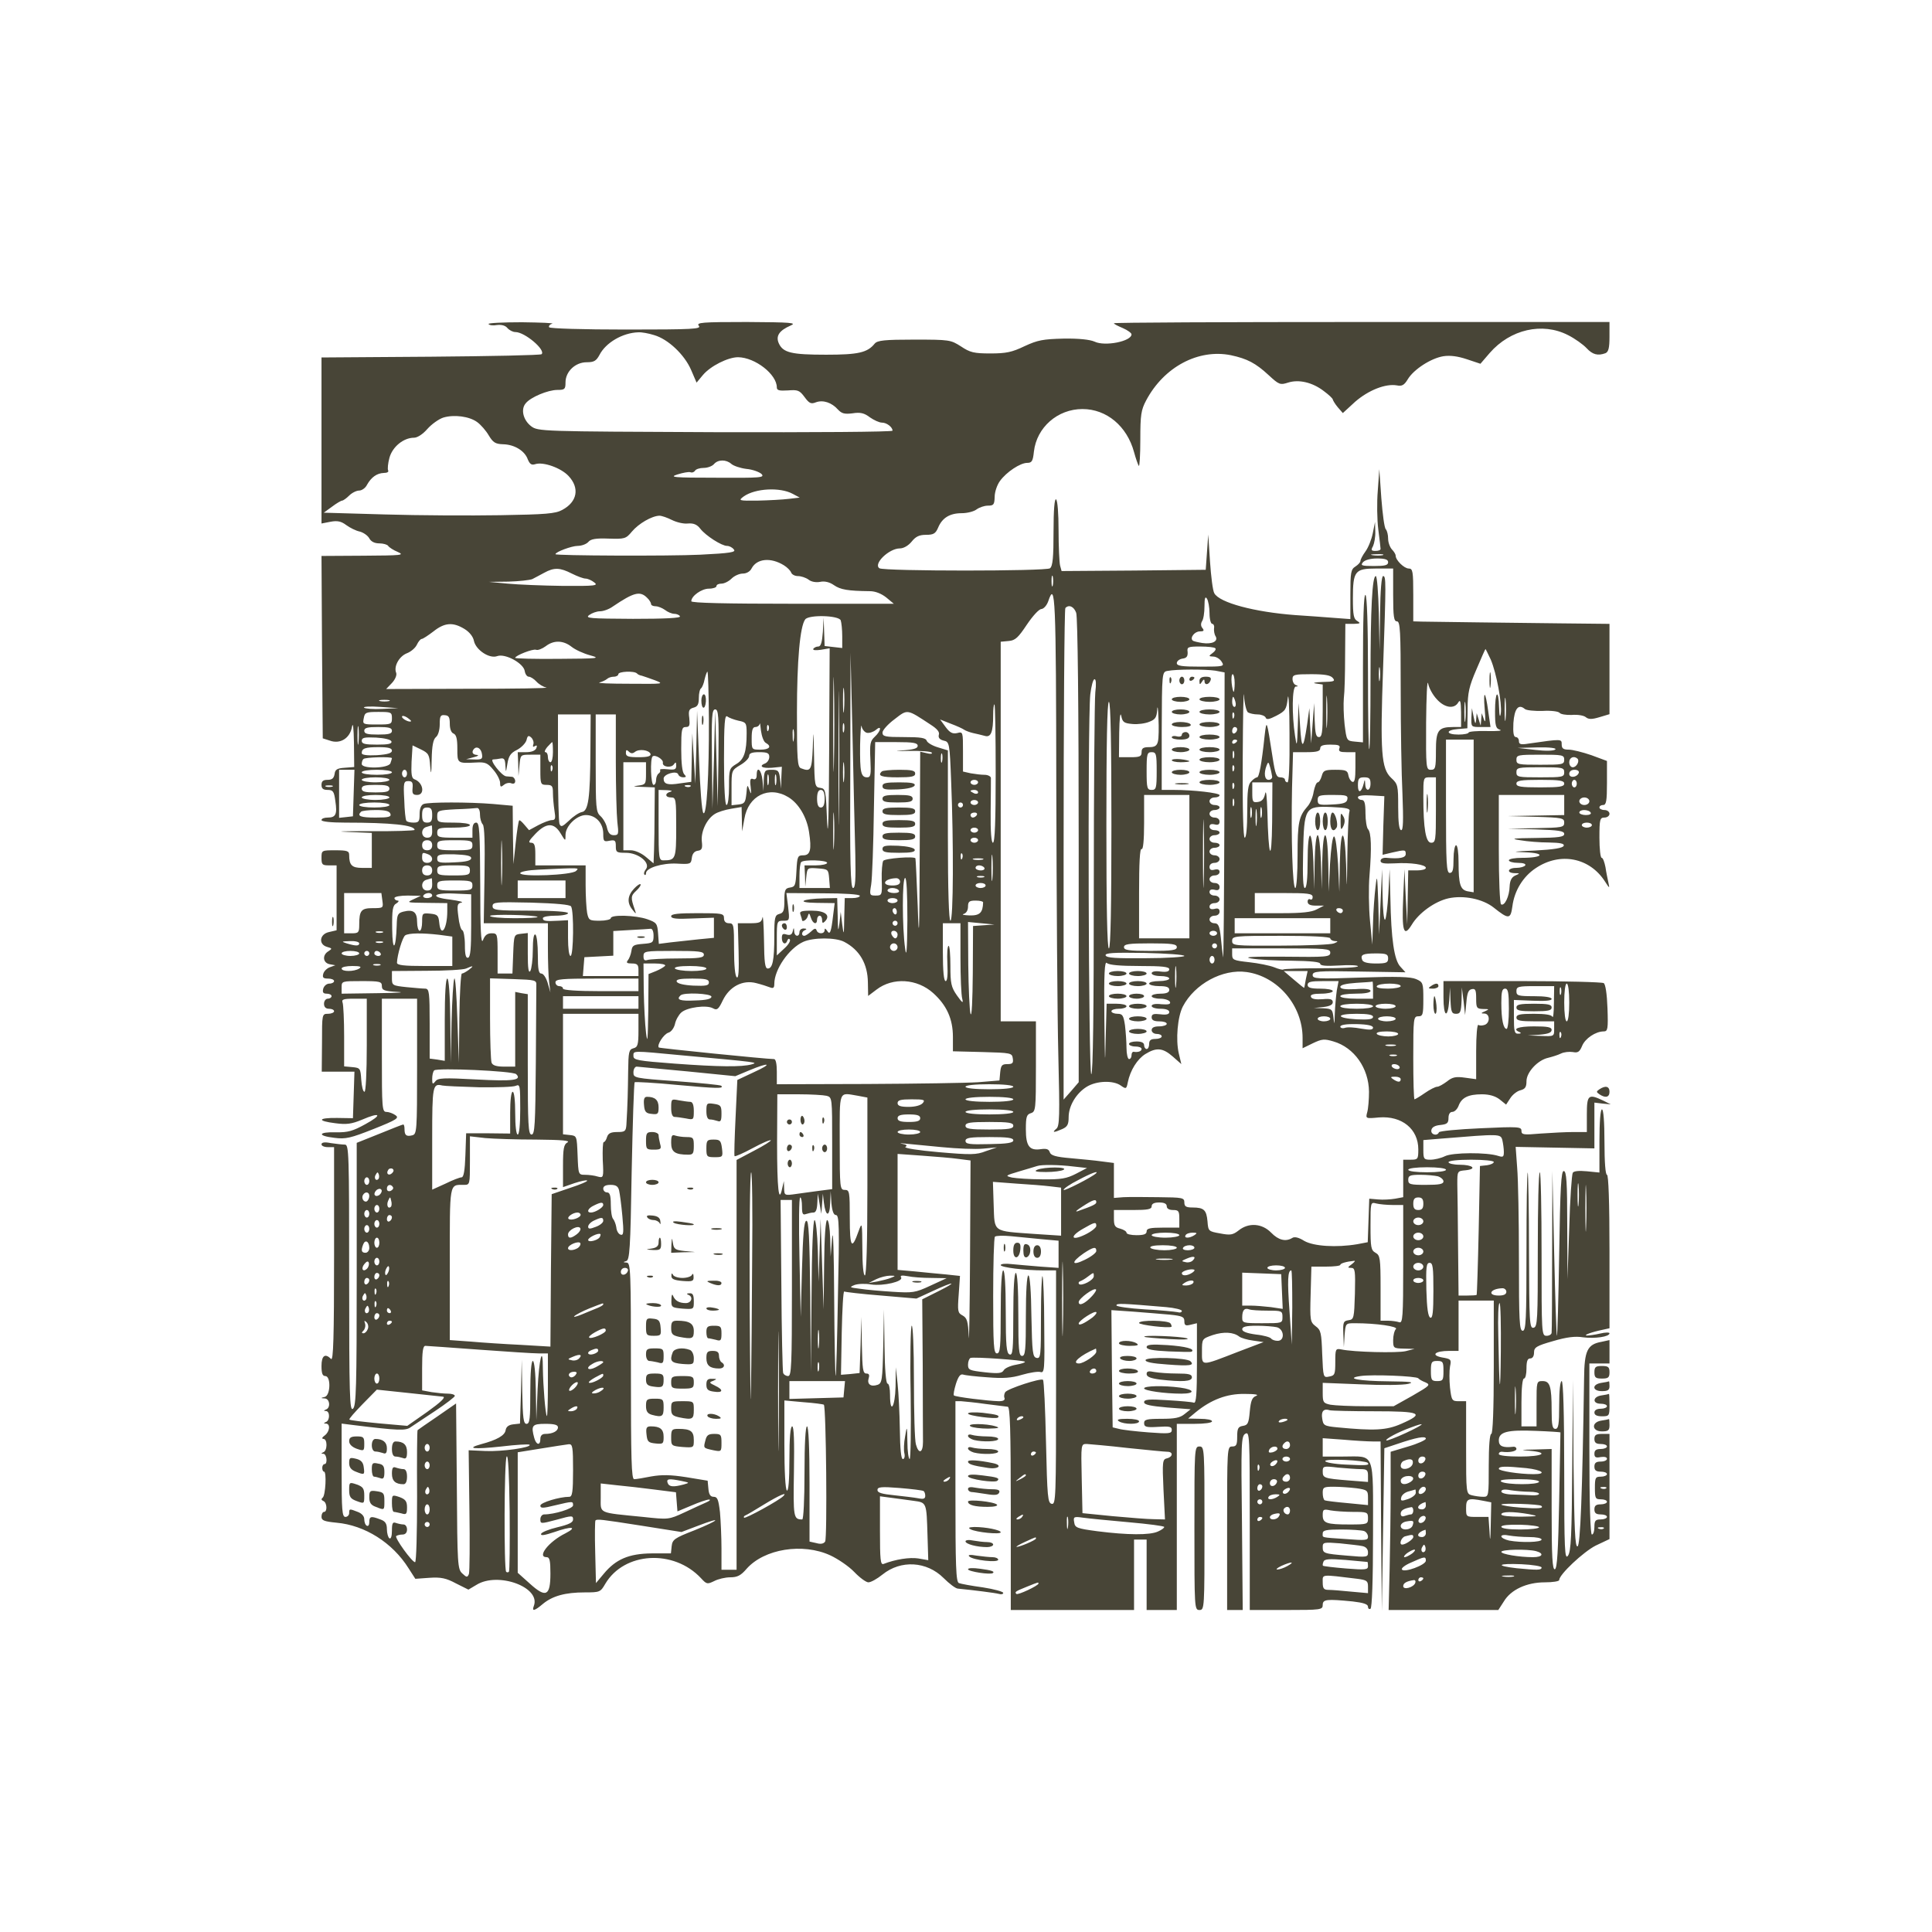 <?xml version="1.0" encoding="UTF-8" standalone="no"?>
<svg xmlns="http://www.w3.org/2000/svg" xmlns:svg="http://www.w3.org/2000/svg" version="1.0" width="767.999pt" height="767.999pt" viewBox="0 0 767.999 767.999" preserveAspectRatio="xMidYMid" id="svg203">
  <defs id="defs203"></defs>
  <g transform="matrix(0.1,0,0,-0.1,127.8,640)" fill="#484537" stroke="none" id="g203">
    <path d="m 664,5112 c 3,-5 18,-7 34,-4 18,2 33,-2 41,-12 8,-9 22,-16 32,-16 37,0 121,-71 104,-88 -4,-4 -202,-8 -441,-10 L 0,4979 v -660 l 36,7 c 27,5 42,2 62,-13 15,-11 39,-23 54,-26 15,-4 32,-16 38,-27 7,-13 21,-20 40,-20 16,0 32,-5 35,-10 4,-6 21,-17 38,-24 29,-13 16,-14 -136,-15 l -167,-1 2,-362 3,-363 28,-9 c 41,-15 80,9 88,54 4,22 7,-3 8,-62 l 1,-97 -38,-3 c -30,-2 -38,-7 -40,-25 -3,-17 -10,-23 -28,-23 -17,0 -24,-5 -24,-20 0,-15 7,-20 24,-20 22,0 26,-6 31,-44 8,-53 2,-66 -31,-66 -13,0 -24,-4 -24,-10 0,-6 38,-10 93,-10 186,0 277,-10 277,-29 0,-3 -82,-6 -182,-5 -101,0 -139,-1 -85,-3 l 97,-4 v -139 h -39 c -40,0 -51,11 -51,51 0,16 -7,19 -55,19 -54,0 -55,0 -55,-30 0,-27 3,-30 30,-30 h 30 v -258 l -30,-7 c -38,-8 -43,-49 -8,-59 21,-6 21,-7 6,-17 -26,-15 -23,-47 5,-52 l 22,-4 -22,-8 c -11,-4 -23,-15 -26,-26 -4,-15 0,-19 19,-19 13,0 24,-4 24,-10 0,-5 -8,-10 -19,-10 -10,0 -21,-9 -24,-20 -4,-15 0,-20 14,-20 10,0 19,-4 19,-10 0,-5 -7,-10 -15,-10 -8,0 -15,-9 -15,-20 0,-13 7,-20 20,-20 11,0 20,-4 20,-10 0,-5 -11,-10 -24,-10 -24,0 -24,-1 -24,-115 L 1,2140 h 130 l -3,-93 -3,-92 -63,1 c -77,1 -81,-12 -7,-21 45,-6 65,-3 106,14 74,32 83,20 13,-18 -49,-27 -69,-33 -116,-32 -72,2 -76,-14 -7,-22 45,-6 65,-1 156,35 93,37 103,44 87,55 -10,7 -26,13 -36,13 -17,0 -18,15 -18,225 v 225 h 140 v -269 c 0,-258 -1,-269 -19,-274 -24,-6 -31,0 -31,25 0,10 -2,18 -5,18 -3,0 -46,-17 -95,-37 l -90,-36 v -522 c 0,-452 -2,-524 -15,-535 -13,-11 -15,48 -15,519 0,499 -1,531 -17,531 -10,0 -35,3 -56,6 -24,5 -37,3 -37,-5 0,-6 11,-11 25,-11 H 50 V 1413 C 50,1081 47,989 38,998 14,1022 0,1011 0,970 c 0,-29 4,-40 15,-40 23,0 21,-77 -2,-83 -17,-4 -17,-5 0,-6 20,-1 24,-37 5,-44 -10,-4 -10,-6 0,-6 16,-1 16,-38 -1,-44 -9,-4 -9,-6 1,-6 18,-1 15,-32 -5,-47 -11,-8 -13,-13 -5,-14 16,0 16,-47 -1,-53 -9,-4 -9,-6 1,-6 13,-1 17,-41 4,-41 -5,0 -9,-7 -9,-15 0,-8 3,-15 7,-15 11,0 6,-94 -5,-103 -7,-6 -6,-10 3,-14 14,-6 16,-43 2,-43 C 5,390 0,382 0,371 0,356 10,352 60,347 172,337 282,268 346,166 l 27,-42 56,4 c 45,3 66,-1 105,-22 l 50,-25 32,19 c 85,53 257,-9 228,-84 -9,-23 3,-20 37,9 38,31 88,45 166,45 59,0 62,1 81,34 75,127 272,139 381,22 22,-24 25,-24 52,-11 15,8 44,15 64,15 28,0 42,7 65,34 70,79 223,104 333,53 30,-14 73,-43 95,-66 22,-23 47,-41 56,-41 10,0 35,14 56,31 73,59 176,53 243,-14 22,-22 48,-42 57,-42 62,-6 148,-17 163,-21 9,-3 17,-1 17,4 0,5 -36,15 -81,22 -45,6 -87,14 -95,17 -12,4 -14,65 -14,364 v 359 h 23 c 12,-1 56,-5 97,-11 41,-5 81,-10 88,-11 9,-1 12,-89 12,-405 V 0 h 490 v 280 h 50 V 0 h 120 v 740 h 70 c 40,0 70,4 70,10 0,6 -21,10 -47,10 l -48,1 30,25 c 61,50 124,74 194,73 43,0 59,-3 46,-8 -16,-6 -21,-20 -25,-62 -4,-47 -8,-54 -27,-57 -19,-3 -23,-10 -23,-43 0,-32 -3,-39 -20,-39 -20,0 -20,-7 -20,-325 V 0 h 62 l -3,346 c -4,321 -3,346 14,355 16,9 17,-10 17,-346 V 0 h 145 c 138,0 145,1 145,20 0,23 16,24 119,14 43,-5 61,-11 61,-21 0,-8 5,-11 10,-8 6,4 10,113 10,295 0,337 10,310 -119,310 h -81 v 73 l 83,-6 c 45,-4 97,-7 115,-7 h 32 l 2,-337 3,-338 10,648 51,17 c 76,26 114,33 114,21 0,-5 -32,-20 -70,-31 l -70,-21 V 477 c 0,-84 -2,-225 -4,-314 L 4242,0 h 436 l 22,34 c 28,47 91,76 163,76 31,0 57,4 57,9 0,22 96,112 145,137 l 55,26 v 418 h -30 c -23,0 -30,-4 -30,-20 0,-15 7,-20 25,-20 14,0 25,-4 25,-10 0,-5 -11,-10 -25,-10 -18,0 -25,-5 -25,-19 0,-14 6,-17 25,-13 15,2 25,0 25,-7 0,-6 -11,-11 -25,-11 -18,0 -25,-5 -25,-20 0,-15 7,-20 25,-20 14,0 25,-4 25,-10 0,-5 -11,-10 -24,-10 -22,0 -24,-4 -24,-45 0,-41 2,-45 24,-45 13,0 24,-4 24,-10 0,-5 -11,-10 -25,-10 -18,0 -25,-5 -25,-20 0,-15 7,-20 25,-20 14,0 25,-4 25,-10 0,-5 -11,-10 -25,-10 -21,0 -25,-5 -25,-30 0,-16 -4,-30 -10,-30 -6,0 -10,120 -10,340 v 340 h 80 v 93 l -32,-7 c -56,-10 -68,-35 -69,-145 -7,-461 -15,-665 -26,-668 -10,-4 -13,69 -16,329 l -2,333 -3,-340 c -2,-280 -5,-343 -17,-359 -13,-18 -15,21 -15,337 0,231 -4,357 -10,357 -6,0 -10,-38 -10,-95 0,-78 -3,-95 -15,-95 -12,0 -15,15 -15,73 0,97 -7,117 -36,117 -24,0 -24,-2 -24,-90 v -90 h -60 v 95 c 0,57 4,95 10,95 6,0 10,18 10,40 0,29 4,40 15,40 9,0 15,9 15,23 0,21 9,27 76,46 54,16 88,20 119,15 46,-6 105,2 105,16 0,4 -17,4 -37,-1 -21,-5 -45,-8 -53,-8 -16,1 19,14 63,23 l 27,6 v 305 c 0,197 -4,305 -10,305 -6,0 -10,50 -10,130 0,80 -4,130 -10,130 -6,0 -10,-49 -10,-126 v -125 l -50,5 c -32,3 -52,1 -56,-6 -4,-7 -11,-105 -14,-218 l -7,-205 -1,215 c 0,172 -3,215 -14,215 -10,0 -14,-65 -18,-330 -3,-181 -7,-328 -9,-325 -2,3 -7,151 -11,330 l -7,325 -1,-315 c 0,-173 -1,-321 -2,-327 0,-7 -9,-13 -20,-13 -20,0 -20,7 -20,325 0,179 -3,325 -7,325 -5,0 -8,-138 -8,-307 0,-281 -1,-308 -17,-311 -16,-3 -17,21 -18,304 0,169 -3,310 -5,313 -3,2 -5,-138 -5,-312 0,-275 -2,-317 -15,-317 -13,0 -15,38 -15,283 0,155 -3,319 -7,365 l -6,83 156,-3 157,-3 v 182 l 33,-4 32,-3 -30,15 c -59,28 -65,23 -65,-55 v -70 h -53 c -30,0 -88,-3 -130,-6 -69,-6 -77,-5 -77,11 0,16 -11,17 -162,10 -90,-4 -164,-11 -166,-16 -7,-17 -34,-9 -30,9 2,11 14,18 36,20 26,3 32,7 32,28 0,15 6,24 15,24 9,0 20,11 25,24 12,33 39,46 93,46 29,0 53,-7 70,-20 l 26,-21 17,26 c 9,14 27,28 40,31 19,5 24,13 24,36 0,36 45,84 86,93 16,4 39,11 51,17 12,6 33,8 47,6 20,-4 27,0 37,24 12,30 54,58 86,58 16,0 18,9 15,92 -2,57 -8,96 -15,100 -7,4 -153,8 -324,8 h -313 v -65 c 0,-78 17,-87 23,-12 l 3,52 2,-52 c 2,-46 5,-53 22,-53 17,0 20,7 22,53 l 1,52 7,-55 6,-55 5,50 c 3,37 8,51 22,53 14,3 17,-4 17,-37 0,-38 2,-41 28,-42 24,0 25,-1 7,-9 -17,-7 -17,-9 -2,-9 22,-1 23,-37 1,-45 -9,-3 -20,-4 -25,0 -5,3 -9,-41 -9,-105 v -111 l -44,6 c -36,5 -50,3 -72,-15 -15,-11 -32,-21 -39,-21 -7,0 -29,-11 -49,-25 -20,-14 -39,-25 -41,-25 -3,0 -5,74 -5,165 0,158 1,165 20,165 18,0 20,7 20,68 0,64 -1,68 -29,80 -21,9 -75,11 -220,6 -173,-6 -191,-5 -191,10 0,15 19,17 184,14 l 185,-3 -20,22 c -25,26 -37,110 -40,273 l -3,115 -5,-97 c -3,-53 -9,-100 -13,-104 -5,-4 -9,40 -10,97 l -2,104 -12,-260 -3,125 c -4,111 -5,118 -11,65 -4,-33 -9,-98 -10,-145 l -3,-85 -9,95 c -5,52 -6,133 -2,180 9,110 7,171 -6,184 -5,5 -10,34 -10,63 0,40 -4,53 -15,53 -8,0 -15,5 -15,11 0,6 21,9 53,7 l 52,-3 -4,-117 -3,-116 38,9 c 52,12 54,11 54,-6 0,-15 -25,-20 -77,-15 -13,1 -23,-4 -23,-12 0,-10 14,-12 56,-10 64,4 124,-5 124,-18 0,-6 -16,-10 -35,-10 h -35 l -2,-107 -2,-108 -6,110 -5,110 -5,-113 c -6,-135 2,-160 34,-108 28,47 92,93 146,105 60,13 136,-2 180,-37 59,-47 67,-47 74,5 8,63 43,119 93,152 97,65 214,42 275,-53 18,-28 19,-29 14,-6 -3,14 -9,42 -12,63 -4,20 -10,37 -15,37 -5,0 -9,36 -9,80 0,73 2,80 20,80 11,0 20,7 20,15 0,8 -9,15 -20,15 -11,0 -20,5 -20,10 0,6 7,10 15,10 12,0 15,16 15,88 v 87 l -62,23 c -35,12 -75,22 -90,22 -22,0 -28,5 -28,21 0,22 1,22 -132,3 -30,-5 -38,-3 -38,10 0,9 -6,16 -12,16 -9,0 -12,16 -10,56 4,57 20,77 45,56 6,-6 39,-9 72,-8 33,2 63,-2 67,-8 4,-5 25,-9 48,-8 23,2 48,-2 56,-9 11,-9 24,-9 54,0 l 40,12 v 359 l -192,2 c -192,2 -493,6 -555,7 l -33,1 v 105 c 0,94 -2,105 -18,105 -18,0 -52,33 -52,51 0,6 -7,17 -15,25 -8,9 -15,28 -15,43 0,15 -4,31 -9,37 -6,5 -13,61 -18,124 l -8,115 -6,-85 c -4,-47 -3,-116 2,-155 5,-38 9,-73 9,-77 0,-5 -9,-8 -20,-8 -17,0 -19,3 -10,19 5,11 10,37 9,58 l -1,38 -9,-45 c -5,-25 -18,-57 -29,-72 -11,-15 -20,-32 -20,-38 0,-5 -9,-15 -20,-22 -18,-11 -20,-24 -20,-111 v -98 l -67,5 c -38,3 -106,8 -153,11 -160,12 -301,49 -321,87 -6,10 -13,67 -17,126 l -7,107 -10,-140 -286,-3 -287,-2 -6,22 c -3,13 -6,76 -6,140 0,67 -4,119 -10,123 -6,4 -10,-41 -10,-128 0,-102 -3,-137 -14,-146 -15,-12 -658,-12 -678,0 -26,17 38,79 81,79 15,0 34,11 47,27 16,20 30,27 57,27 30,0 38,5 48,28 16,39 46,58 94,58 22,0 49,7 59,15 11,8 31,15 45,15 23,0 26,4 27,35 0,20 10,48 21,63 26,36 81,72 108,72 19,0 23,7 27,45 11,96 94,169 193,169 96,0 177,-68 205,-171 7,-26 16,-51 19,-55 3,-4 6,43 6,105 0,98 3,117 23,155 71,134 208,206 337,180 65,-14 98,-31 151,-80 40,-37 45,-39 76,-29 43,14 98,1 143,-34 19,-14 35,-29 35,-33 1,-4 9,-18 20,-31 l 20,-23 49,45 c 53,46 121,73 166,65 20,-4 29,1 43,24 23,39 92,84 142,92 27,4 57,0 93,-12 l 54,-18 37,43 c 82,94 209,123 311,71 28,-14 61,-38 74,-52 24,-26 45,-31 75,-20 12,5 16,21 16,65 v 59 h -985 c -542,0 -985,-2 -985,-5 0,-3 16,-11 35,-19 19,-8 35,-20 35,-25 0,-28 -106,-49 -147,-29 -18,8 -62,13 -123,12 -82,-2 -103,-6 -155,-30 -50,-24 -73,-29 -136,-29 -66,0 -81,4 -117,28 -41,26 -45,27 -186,27 -118,0 -146,-3 -157,-16 -29,-36 -66,-44 -193,-44 -138,0 -171,8 -188,45 -13,29 1,51 47,71 26,11 3,13 -174,14 -180,0 -202,-2 -191,-15 11,-13 -22,-15 -288,-15 -173,0 -303,4 -307,9 -3,5 3,12 12,14 10,3 -44,5 -120,6 -76,0 -136,-3 -133,-7 z m 658,-44 c 56,-16 121,-78 147,-138 l 22,-51 25,30 c 30,36 100,71 140,71 68,-1 154,-68 154,-120 0,-12 10,-14 44,-12 39,3 46,1 66,-26 19,-26 26,-29 46,-21 28,10 62,-1 87,-29 15,-16 26,-19 58,-15 31,5 47,1 69,-16 16,-11 37,-21 48,-21 19,0 42,-18 42,-32 0,-5 -317,-7 -704,-6 -698,3 -705,3 -733,24 -31,24 -42,67 -21,91 19,24 88,53 126,53 29,0 32,3 32,30 0,43 39,80 84,80 29,0 38,5 51,29 25,49 92,88 154,90 13,1 41,-4 63,-11 z M 619,4722 c 14,-10 35,-34 46,-53 17,-28 26,-34 57,-35 45,-1 86,-26 98,-60 8,-19 15,-24 30,-19 32,10 102,-15 132,-47 45,-48 35,-103 -25,-135 -27,-15 -66,-18 -247,-21 -118,-2 -324,-1 -458,3 l -243,7 33,24 c 17,13 36,24 40,24 4,0 17,9 28,20 11,11 29,20 40,20 10,0 25,10 31,23 17,30 39,46 67,47 13,0 20,4 17,10 -3,5 -1,28 5,50 12,44 56,80 98,80 13,0 35,14 53,35 17,19 45,39 63,45 43,13 104,5 135,-18 z m 1010,-166 c 9,-8 36,-17 60,-20 24,-2 51,-12 60,-20 14,-15 -3,-16 -179,-15 -171,0 -190,2 -155,13 22,7 45,11 51,9 7,-3 15,0 19,6 3,6 19,11 34,11 16,0 34,7 41,15 16,19 49,19 69,1 z m 244,-119 28,-15 -43,-5 c -24,-3 -79,-6 -123,-7 -78,-1 -79,0 -56,17 46,32 144,37 194,10 z m -480,-104 c 18,-9 46,-16 63,-14 23,2 37,-4 50,-21 22,-28 85,-68 106,-68 9,0 21,-6 27,-14 10,-11 -12,-15 -134,-21 -124,-6 -575,-4 -575,2 0,9 65,33 88,33 16,0 35,7 43,16 9,11 29,15 80,13 64,-2 69,-1 93,28 27,32 79,62 109,63 10,0 32,-8 50,-17 z m 2825,-140 c -10,-2 -28,-2 -40,0 -13,2 -5,4 17,4 22,1 32,-1 23,-4 z m -2380,-40 c 13,-8 26,-21 29,-29 3,-8 15,-14 27,-14 12,0 31,-6 42,-14 11,-9 30,-12 46,-9 18,4 38,-1 55,-13 26,-18 55,-23 143,-24 22,0 46,-10 65,-25 l 30,-25 h -402 c -262,0 -403,3 -403,10 0,21 41,50 70,50 17,0 30,5 30,10 0,6 9,10 20,10 11,0 29,9 40,20 11,11 31,20 45,20 14,0 29,8 35,21 21,39 76,44 128,12 z m 2402,12 c 0,-12 -13,-15 -56,-15 -49,0 -55,2 -44,15 8,9 30,15 56,15 32,0 44,-4 44,-15 z M 995,4120 c 22,-11 46,-20 55,-20 8,0 24,-7 34,-15 18,-13 4,-15 -125,-14 -79,1 -178,5 -219,9 l -75,7 78,1 c 42,1 85,6 95,10 9,5 31,16 47,25 40,22 63,21 110,-3 z m 3265,-85 c 0,-87 3,-105 15,-105 13,0 15,-37 15,-272 0,-150 3,-337 7,-415 4,-105 3,-143 -5,-143 -8,0 -12,29 -12,91 0,87 -1,92 -28,117 -39,37 -44,100 -32,437 12,345 12,365 0,365 -6,0 -11,-57 -12,-147 l -2,-148 -3,148 c -2,81 -7,147 -12,147 -14,0 -21,-124 -21,-409 0,-151 -2,-276 -5,-279 -3,-3 -5,132 -5,301 0,193 -4,308 -10,312 -7,4 -10,-95 -10,-290 v -296 l -32,3 c -33,3 -33,4 -41,68 -4,36 -5,83 -3,105 3,22 5,97 5,168 l 1,127 h 33 c 26,1 29,2 15,11 -15,8 -18,24 -18,90 0,109 8,119 92,119 h 68 z m -1353,38 c -3,-10 -5,-2 -5,17 0,19 2,27 5,18 2,-10 2,-26 0,-35 z m -1613,-49 c 9,-8 16,-20 16,-25 0,-5 8,-9 18,-9 10,0 27,-7 38,-15 10,-8 27,-15 36,-15 9,0 20,-4 23,-10 4,-7 -61,-10 -187,-10 -172,1 -191,2 -174,15 11,8 30,15 43,15 13,0 36,8 51,19 83,56 108,63 136,35 z m 1627,-761 c 1,-428 4,-904 8,-1058 6,-242 5,-282 -8,-292 -19,-16 -10,-16 24,-1 20,9 25,18 25,47 0,45 30,95 72,121 39,24 105,26 135,5 21,-15 23,-14 28,12 10,49 38,93 70,113 44,27 69,25 109,-10 l 34,-30 -10,42 c -13,55 -5,146 16,187 47,90 158,150 253,137 124,-17 223,-133 223,-262 v -41 l 41,20 c 36,17 45,18 82,7 82,-24 140,-106 141,-200 0,-30 -3,-67 -7,-81 -7,-26 -6,-26 47,-21 91,7 156,-46 156,-127 0,-39 -2,-41 -30,-41 h -30 v -149 l -32,-6 c -18,-3 -49,-5 -68,-3 l -35,3 -3,-87 -3,-86 -42,-8 c -83,-14 -173,-8 -210,13 -22,14 -39,18 -48,12 -26,-16 -55,-9 -84,21 -36,37 -89,41 -129,9 -23,-18 -33,-20 -74,-12 -46,8 -47,9 -50,48 -4,45 -14,55 -59,55 -26,0 -33,4 -33,20 0,19 -7,20 -102,21 -57,1 -120,1 -140,0 l -38,-3 v 139 l -47,6 c -27,4 -83,9 -125,13 -60,5 -79,11 -83,24 -4,12 -13,15 -35,12 -46,-7 -60,12 -60,79 0,49 3,59 20,64 19,6 20,15 20,186 v 179 h -140 v 1509 l 32,3 c 26,2 38,14 72,65 23,34 48,62 58,62 9,1 21,14 27,31 28,83 31,22 32,-747 z m 609,700 c 0,-24 5,-43 11,-43 5,0 9,-8 7,-17 -1,-10 1,-24 6,-32 12,-20 -13,-33 -53,-27 -18,3 -36,7 -38,10 -12,11 8,36 28,36 16,0 19,3 11,13 -7,8 -7,18 -2,27 6,8 10,35 10,60 0,33 3,41 10,30 5,-8 10,-34 10,-57 z m -530,1 c 6,-16 10,-372 10,-946 v -920 l -30,-35 -30,-34 v 974 c 0,536 3,977 7,980 14,15 34,6 43,-19 z m -936,-30 c 3,-9 6,-37 6,-63 v -47 l -70,8 -2,57 -2,56 -3,-57 c -3,-41 -8,-58 -18,-58 -8,0 -16,-4 -20,-9 -3,-6 9,-7 30,-4 l 35,6 -2,-414 c -1,-240 -4,-357 -8,-279 -5,130 -6,135 -27,138 -22,3 -23,7 -25,125 -2,108 -3,112 -5,35 -4,-91 -8,-97 -47,-82 -14,5 -16,34 -16,221 0,206 12,344 33,371 15,19 133,16 141,-4 z M 568,3900 c 20,-12 35,-31 38,-48 8,-36 62,-72 93,-60 32,11 105,-29 109,-60 2,-12 9,-22 16,-22 7,0 21,-9 30,-19 10,-11 28,-22 40,-24 11,-3 -127,-5 -308,-5 l -329,-1 23,24 c 13,14 20,31 17,40 -11,26 12,66 42,78 16,6 34,21 40,34 6,13 15,23 19,23 5,0 26,14 47,30 44,35 77,38 123,10 z m 426,-71 c 15,-12 48,-27 74,-34 43,-12 34,-13 -125,-14 -95,-1 -173,1 -173,4 0,9 71,37 83,32 7,-3 24,4 38,14 32,25 70,24 103,-2 z m 2559,-6 c 4,-3 -1,-12 -11,-19 -16,-12 -16,-13 3,-14 11,0 26,-9 33,-20 12,-19 10,-20 -83,-20 -76,0 -95,3 -95,14 0,8 10,16 23,18 16,2 21,9 20,26 -3,20 1,22 50,22 30,0 57,-3 60,-7 z M 2037,3368 c -1,-84 -3,-16 -3,152 0,168 2,236 3,153 2,-84 2,-222 0,-305 z m 2611,410 c 23,-54 45,-174 40,-213 -3,-20 -6,-12 -7,23 -2,77 -16,64 -16,-15 0,-59 3,-69 20,-74 11,-4 -13,-6 -52,-5 -40,1 -73,-2 -73,-6 0,-4 -18,-8 -40,-8 -51,0 -53,18 -2,22 l 37,3 1,77 c 0,64 6,90 35,157 19,45 35,81 36,81 1,0 10,-19 21,-42 z M 2057,3173 c -1,-120 -2,-24 -2,212 0,237 1,335 2,218 2,-116 2,-310 0,-430 z m 65,-171 c 2,-100 0,-132 -9,-132 -10,0 -13,99 -11,468 l 1,467 8,-335 c 4,-184 9,-395 11,-468 z m 2085,696 c -2,-13 -4,-3 -4,22 0,25 2,35 4,23 2,-13 2,-33 0,-45 z m -654,36 37,-7 -1,-576 c -1,-317 -3,-567 -5,-556 -2,11 -6,46 -9,78 -5,47 -10,57 -26,57 -10,0 -19,7 -19,15 0,8 9,15 20,15 12,0 20,7 20,16 0,11 -6,15 -20,11 -13,-3 -20,0 -20,9 0,8 9,14 20,14 11,0 20,7 20,15 0,8 -9,15 -20,15 -11,0 -20,6 -20,14 0,9 7,12 20,9 14,-4 20,0 20,11 0,9 -8,16 -20,16 -11,0 -20,7 -20,15 0,8 9,15 20,15 11,0 20,6 20,14 0,9 -7,12 -20,9 -14,-4 -20,0 -20,11 0,9 8,16 20,16 11,0 20,7 20,15 0,8 -9,15 -20,15 -11,0 -20,7 -20,15 0,8 9,15 20,15 11,0 20,5 20,10 0,6 -9,10 -20,10 -11,0 -20,7 -20,15 0,8 9,15 20,15 11,0 20,5 20,10 0,6 -9,10 -20,10 -11,0 -20,6 -20,14 0,9 7,12 20,9 14,-4 20,0 20,11 0,9 -8,16 -20,16 -11,0 -20,7 -20,15 0,8 9,15 20,15 11,0 20,5 20,10 0,6 -9,10 -20,10 -11,0 -20,7 -20,15 0,8 9,15 20,15 11,0 20,4 20,9 0,9 -104,21 -183,21 h -47 v 234 c 1,233 1,235 23,239 36,7 149,7 190,1 z m -2299,-11 c 3,-4 12,-8 19,-9 7,-2 30,-10 52,-18 39,-15 35,-15 -100,-14 -77,0 -131,2 -120,5 11,3 24,9 30,14 5,5 17,9 27,9 10,0 18,5 18,10 0,11 63,14 74,3 z m 286,-180 c 1,-226 -9,-388 -22,-375 -6,6 -13,99 -17,208 l -8,199 -3,-145 -4,-145 -12,200 -2,-96 -2,-97 -45,-6 c -49,-8 -65,-3 -65,19 0,18 52,33 58,17 2,-7 11,-12 20,-12 12,0 13,3 4,12 -8,8 -12,45 -12,100 0,78 2,88 18,88 15,0 17,6 14,36 -4,29 -1,36 17,41 16,4 21,13 21,39 0,18 4,35 9,38 4,3 11,19 14,36 4,16 9,30 11,30 3,0 5,-84 6,-187 z m 2090,142 c 0,-19 -2,-35 -4,-35 -2,0 -6,16 -8,35 -2,19 0,35 4,35 4,0 8,-16 8,-35 z m 390,20 c 11,-13 5,-15 -41,-16 -30,-1 -42,-4 -26,-6 l 27,-4 v -105 c 0,-86 -3,-104 -15,-104 -12,0 -15,15 -17,68 l -2,67 -12,-160 -4,70 -3,70 -9,-65 c -15,-101 -22,-103 -28,-5 l -6,90 -3,-90 c -3,-84 -4,-87 -11,-40 -13,83 -12,195 3,196 10,0 10,2 0,6 -7,2 -13,13 -13,24 0,17 8,19 74,19 53,0 77,-4 86,-15 z m 413,-84 c 31,-35 70,-41 86,-13 8,13 10,3 11,-40 v -58 h -31 c -60,0 -69,-13 -69,-95 0,-68 -2,-75 -20,-75 -19,0 -20,6 -19,188 1,103 4,173 8,155 3,-17 18,-45 34,-62 z m -1357,27 c -3,-29 -6,-383 -6,-785 0,-482 -3,-733 -10,-733 -11,0 -15,1404 -4,1509 4,33 11,61 17,61 6,0 7,-20 3,-52 z m -999,-70 c -2,-24 -4,-7 -4,37 0,44 2,63 4,43 2,-21 2,-57 0,-80 z m 1606,-10 c 7,-4 24,-8 39,-8 14,0 28,-6 31,-12 3,-10 14,-8 43,7 36,19 40,25 45,70 3,28 7,-37 7,-142 1,-123 -2,-193 -8,-193 -5,0 -10,5 -10,10 0,6 -8,10 -19,10 -15,0 -20,13 -30,78 -24,155 -24,154 -32,87 -12,-114 -22,-165 -30,-165 -4,0 -15,-7 -23,-16 -13,-12 -16,-38 -16,-120 0,-63 -4,-104 -10,-104 -6,0 -9,110 -8,313 1,171 3,285 5,252 2,-33 10,-63 16,-67 z m 314,-50 c -2,-29 -3,-6 -3,52 0,58 1,81 3,53 2,-29 2,-77 0,-105 z m 710,25 c -2,-21 -4,-4 -4,37 0,41 2,58 4,38 2,-21 2,-55 0,-75 z m -1074,67 c 3,-11 1,-20 -4,-20 -5,0 -9,9 -9,20 0,11 2,20 4,20 2,0 6,-9 9,-20 z m 914,-72 c -2,-18 -4,-4 -4,32 0,36 2,50 4,33 2,-18 2,-48 0,-65 z m -4279,75 c -10,-2 -26,-2 -35,0 -10,3 -2,5 17,5 19,0 27,-2 18,-5 z m 2872,-493 c 0,-320 -3,-490 -10,-490 -7,0 -10,170 -10,490 0,320 3,490 10,490 7,0 10,-170 10,-490 z m 185,333 c -4,-18 -13,-23 -35,-23 -23,0 -30,-4 -30,-20 0,-17 -7,-20 -45,-20 h -45 l 1,98 c 1,55 4,84 8,67 5,-26 11,-30 45,-33 21,-2 51,2 67,9 24,9 29,18 31,48 1,20 4,5 5,-34 2,-38 1,-80 -2,-92 z M 241,3582 c -35,-2 -68,1 -72,5 -4,4 24,6 64,3 l 72,-5 z m 2439,-257 c 0,-185 -3,-275 -11,-275 -6,0 -10,43 -9,123 1,67 1,128 1,135 -1,6 -12,12 -25,12 -13,0 -38,3 -55,6 l -31,7 v 79 c 0,79 0,80 -23,74 -18,-4 -29,1 -46,24 l -22,30 43,-17 c 24,-9 48,-20 53,-24 6,-4 22,-10 35,-13 14,-3 35,-8 46,-11 25,-8 34,14 34,83 0,23 2,42 5,42 3,0 5,-124 5,-275 z m -1102,63 -3,-193 -10,380 -5,-195 -6,-195 -2,198 c -2,169 0,197 13,197 13,0 15,-27 13,-192 z m 844,131 c 25,-16 36,-29 32,-40 -3,-11 3,-19 19,-23 23,-5 24,-8 30,-163 10,-243 9,-553 -3,-553 -6,0 -10,119 -10,338 v 339 l -39,12 c -21,6 -42,18 -45,26 -4,12 -24,15 -91,15 -74,0 -85,2 -85,18 0,9 21,33 48,53 53,41 48,41 144,-22 z m -2142,26 c 0,-24 -3,-25 -59,-25 -57,0 -58,1 -53,25 4,23 9,25 58,25 51,0 54,-1 54,-25 z m 3347,3 c -3,-8 -6,-5 -6,6 -1,11 2,17 5,13 3,-3 4,-12 1,-19 z M 356,3533 c -6,-6 -36,9 -36,18 0,5 9,4 20,-3 10,-7 18,-14 16,-15 z m 154,-10 c 0,-21 6,-36 15,-39 11,-5 15,-21 15,-60 0,-59 -1,-59 76,-55 35,2 45,-2 67,-29 15,-17 27,-41 27,-52 0,-17 3,-18 15,-8 8,7 22,10 30,6 9,-3 15,0 15,9 0,8 -6,16 -12,17 -7,0 -18,2 -24,2 -18,2 -68,66 -52,67 7,0 21,2 31,4 13,2 17,-4 18,-28 2,-30 2,-29 8,7 5,31 13,43 38,55 17,9 34,26 38,39 4,18 8,20 19,10 7,-7 11,-19 8,-27 -3,-9 -1,-12 6,-7 8,5 10,2 6,-8 -4,-10 -19,-16 -40,-16 h -34 l 2,-47 1,-48 4,43 c 4,42 4,42 44,42 h 39 v -60 c 0,-57 1,-60 25,-60 22,0 25,-5 25,-32 0,-18 3,-50 6,-70 5,-31 4,-38 -10,-38 -9,0 -33,-9 -54,-20 l -37,-20 -18,21 c -10,12 -19,20 -21,18 -3,-2 -9,-42 -14,-89 l -9,-85 -2,116 -1,116 -77,7 c -96,8 -256,8 -277,0 -10,-4 -16,-18 -16,-40 0,-29 -3,-34 -24,-34 -14,0 -27,3 -29,8 -3,4 -7,41 -8,82 -4,69 -2,75 16,75 16,0 19,-6 17,-28 -2,-21 1,-27 18,-27 32,0 25,49 -10,62 -12,4 -14,20 -12,70 l 4,65 33,-16 c 31,-15 34,-21 37,-66 3,-39 5,-33 6,26 1,54 6,80 17,89 9,7 15,29 15,51 0,32 3,38 20,36 16,-1 20,-8 20,-34 z m 559,-105 c -1,-191 -8,-242 -34,-246 -11,-2 -34,-17 -51,-34 -27,-25 -32,-27 -38,-13 -3,9 -6,111 -6,226 v 209 h 130 z m 101,-45 c 0,-104 3,-212 6,-240 6,-49 5,-53 -14,-53 -14,0 -22,8 -27,29 -3,16 -15,37 -26,47 -18,16 -19,32 -19,211 v 193 h 80 z m 488,162 c 30,-6 32,-9 32,-50 0,-73 -10,-104 -41,-122 -28,-17 -29,-21 -29,-90 0,-42 -4,-73 -10,-73 -6,0 -10,67 -10,181 0,144 3,179 13,171 6,-5 27,-13 45,-17 z M 147,3448 c -2,-18 -4,-6 -4,27 0,33 2,48 4,33 2,-15 2,-42 0,-60 z m 1619,-1 c 25,-14 15,-27 -21,-27 -35,0 -35,0 -35,45 0,33 4,45 15,45 8,0 16,6 17,13 1,6 3,-6 5,-28 3,-22 11,-44 19,-48 z m 311,46 c -3,-10 -5,-4 -5,12 0,17 2,24 5,18 2,-7 2,-21 0,-30 z m 91,-6 c 9,-2 25,3 35,11 25,22 22,-3 -4,-27 -18,-17 -20,-28 -17,-90 3,-61 1,-71 -13,-71 -25,0 -29,21 -28,128 1,53 4,87 6,75 2,-12 12,-24 21,-26 z m -391,11 c -3,-8 -6,-5 -6,6 -1,11 2,17 5,13 3,-3 4,-12 1,-19 z m -1497,-3 c 0,-12 -13,-15 -55,-15 -42,0 -55,3 -55,15 0,12 13,15 55,15 42,0 55,-3 55,-15 z m 1597,-37 c -2,-13 -4,-5 -4,17 -1,22 1,32 4,23 2,-10 2,-28 0,-40 z m 1763,43 c 0,-6 -4,-13 -10,-16 -5,-3 -10,1 -10,9 0,9 5,16 10,16 6,0 10,-4 10,-9 z M 278,3453 c 3,-10 -13,-13 -57,-13 -48,0 -61,3 -61,15 0,13 11,15 57,13 34,-2 58,-8 61,-15 z m 3362,3 c 0,-3 -4,-8 -10,-11 -5,-3 -10,-1 -10,4 0,6 5,11 10,11 6,0 10,-2 10,-4 z m 940,-300 v -303 l -24,4 c -29,6 -36,27 -36,116 0,38 -4,67 -10,67 -5,0 -10,-25 -10,-55 0,-42 -3,-55 -15,-55 -13,0 -15,36 -15,265 v 265 h 110 z M 920,3410 c 0,-22 -4,-40 -10,-40 -5,0 -10,9 -10,20 0,11 -4,20 -10,20 -5,0 -2,9 7,20 10,11 19,20 20,20 2,0 3,-18 3,-40 z m 1450,25 c 0,-10 -16,-15 -62,-18 -35,-2 -24,-3 25,-2 48,1 90,-2 93,-7 3,-5 -5,-6 -20,-2 l -26,6 -2,-398 c -1,-335 -3,-369 -8,-214 -4,102 -8,186 -9,188 -5,9 -121,0 -128,-10 -4,-7 -7,-41 -6,-75 2,-61 1,-63 -24,-63 -24,0 -25,2 -18,43 4,23 9,160 11,305 l 5,262 h 84 c 68,0 85,-3 85,-15 z m 1676,-10 c -4,-12 3,-15 29,-15 h 35 v -61 c 0,-44 -3,-60 -12,-57 -7,3 -14,14 -16,26 -3,19 -10,22 -52,22 -43,0 -48,-3 -54,-25 -4,-14 -11,-25 -16,-25 -5,0 -12,-17 -16,-37 -3,-21 -14,-47 -24,-58 -35,-40 -40,-64 -40,-194 0,-73 -4,-131 -9,-131 -11,0 -17,199 -13,398 l 4,142 h 54 c 41,0 54,4 54,15 0,11 11,15 41,15 32,0 40,-3 35,-15 z m -3766,-9 c 0,-10 -17,-15 -60,-18 -39,-2 -60,1 -60,8 0,19 13,24 67,24 39,0 53,-4 53,-14 z m 358,-14 c 3,-19 -1,-22 -30,-21 l -33,1 30,8 c 17,4 22,8 13,9 -18,1 -23,12 -11,25 12,11 28,0 31,-22 z m 4267,19 c -6,-6 -38,-7 -80,-2 l -70,8 80,2 c 49,1 75,-3 70,-8 z m -3659,-10 c 16,13 56,8 62,-8 2,-9 -11,-13 -47,-13 -41,0 -51,3 -51,17 0,13 3,14 12,5 8,-8 15,-8 24,-1 z m 2381,-23 c -3,-7 -5,-2 -5,12 0,14 2,19 5,13 2,-7 2,-19 0,-25 z m -1847,3 c 0,-10 -7,-21 -15,-25 -29,-11 -14,-21 25,-18 l 40,4 -2,-43 -1,-44 -4,38 c -4,33 -7,37 -34,37 -27,0 -29,-3 -31,-42 l -1,-43 -4,43 c -4,42 -23,60 -23,21 0,-14 -5,-19 -14,-16 -11,5 -14,-2 -10,-31 3,-30 2,-32 -5,-12 -8,23 -9,22 -12,-15 -4,-35 -7,-40 -31,-43 l -28,-3 v 69 c 0,69 0,70 35,91 19,11 35,27 35,36 0,11 11,15 40,15 33,0 40,-4 40,-19 z m 687,-18 c -3,-10 -5,-4 -5,12 0,17 2,24 5,18 2,-7 2,-21 0,-30 z m 853,-38 c 0,-68 -2,-75 -20,-75 -18,0 -20,7 -20,75 0,68 2,75 20,75 18,0 20,-7 20,-75 z m -1963,33 c -3,-17 34,-22 44,-6 7,10 9,9 9,-6 0,-15 -6,-17 -34,-14 -19,2 -33,1 -30,-3 2,-4 0,-10 -6,-14 -5,-3 -10,-15 -10,-26 0,-10 -4,-19 -10,-19 -11,0 -14,103 -4,113 10,9 44,-12 41,-25 z m 3583,12 c 0,-19 -7,-20 -95,-20 -88,0 -95,1 -95,20 0,19 7,20 95,20 88,0 95,-1 95,-20 z m -4660,6 c 0,-2 -3,-11 -6,-20 -8,-21 -114,-23 -114,-3 0,8 3,17 7,20 7,7 113,10 113,3 z m 1797,-88 c -2,-18 -4,-4 -4,32 0,36 2,50 4,33 2,-18 2,-48 0,-65 z m 2916,86 c 9,-10 -4,-34 -19,-34 -8,0 -14,9 -14,20 0,19 19,27 33,14 z m -3703,-58 c 0,-43 -1,-45 -32,-49 -24,-3 -19,-4 17,-5 l 50,-2 -1,-98 c 0,-53 -1,-121 -2,-150 l -2,-54 -31,26 c -18,15 -43,26 -60,26 h -29 v 350 h 90 z m 2489,-13 c 1,-7 -6,-13 -14,-13 -16,0 -20,26 -8,57 6,16 8,15 14,-7 4,-14 7,-31 8,-37 z m -2862,25 c -3,-8 -6,-5 -6,6 -1,11 2,17 5,13 3,-3 4,-12 1,-19 z m 2710,0 c -3,-8 -6,-5 -6,6 -1,11 2,17 5,13 3,-3 4,-12 1,-19 z m 1313,-8 c 0,-19 -7,-20 -95,-20 -88,0 -95,1 -95,20 0,19 7,20 95,20 88,0 95,-1 95,-20 z m -4812,-82 -3,-93 -27,-3 -28,-3 v 191 h 61 z m 152,82 c 0,-6 -27,-10 -60,-10 -33,0 -60,4 -60,10 0,6 27,10 60,10 33,0 60,-4 60,-10 z m 60,-5 c 0,-8 -4,-15 -10,-15 -5,0 -10,7 -10,15 0,8 5,15 10,15 6,0 10,-7 10,-15 z m 4658,3 c -7,-19 -38,-22 -38,-4 0,10 9,16 21,16 12,0 19,-5 17,-12 z m -3221,-45 c -3,-10 -5,-2 -5,17 0,19 2,27 5,18 2,-10 2,-26 0,-35 z m 30,0 c -3,-10 -5,-2 -5,17 0,19 2,27 5,18 2,-10 2,-26 0,-35 z m -1537,17 c 0,-5 -25,-10 -55,-10 -30,0 -55,5 -55,10 0,6 25,10 55,10 30,0 55,-4 55,-10 z m 3900,-15 c 0,-31 -20,-33 -21,-2 -1,20 -2,20 -6,2 -9,-36 -23,-41 -23,-7 0,27 4,32 25,32 20,0 25,-5 25,-25 z m 260,-105 c 0,-120 -1,-130 -19,-130 -21,0 -31,55 -31,183 0,76 0,77 25,77 h 25 z m -1820,110 c 0,-5 -7,-10 -15,-10 -8,0 -15,5 -15,10 0,6 7,10 15,10 8,0 15,-4 15,-10 z m 2330,-5 c 0,-12 -17,-15 -95,-15 -78,0 -95,3 -95,15 0,12 17,15 95,15 78,0 95,-3 95,-15 z m 50,0 c 0,-8 -4,-15 -10,-15 -5,0 -10,7 -10,15 0,8 5,15 10,15 6,0 10,-7 10,-15 z m -1363,-17 c -3,-8 -6,-5 -6,6 -1,11 2,17 5,13 3,-3 4,-12 1,-19 z m 152,-135 c -2,-174 -15,-143 -19,42 -2,59 -5,88 -9,70 -4,-21 -13,-31 -29,-33 -20,-3 -22,1 -22,37 v 41 h 80 z M 43,3273 c -7,-2 -19,-2 -25,0 -7,3 -2,5 12,5 14,0 19,-2 13,-5 z m 227,-8 c 0,-12 -13,-15 -55,-15 -42,0 -55,3 -55,15 0,12 13,15 55,15 42,0 55,-3 55,-15 z m 1197,9 c -3,-3 -12,-4 -19,-1 -8,3 -5,6 6,6 11,1 17,-2 13,-5 z m -79,-21 c -24,-6 -23,-23 2,-23 19,0 20,-7 20,-119 0,-126 -2,-131 -51,-131 -18,0 -19,9 -19,140 v 140 l 33,-1 c 17,-1 24,-3 15,-6 z m 612,-28 c 0,-24 -5,-35 -15,-35 -10,0 -15,11 -15,35 0,24 5,35 15,35 10,0 15,-11 15,-35 z m 610,25 c 0,-5 -7,-7 -15,-4 -8,4 -15,8 -15,10 0,2 7,4 15,4 8,0 15,-4 15,-10 z m -754,-19 c 41,-25 73,-79 82,-138 11,-71 5,-93 -23,-93 -22,0 -24,-4 -27,-62 -3,-57 -5,-63 -25,-66 -20,-3 -23,-9 -23,-52 0,-39 -3,-49 -20,-53 -18,-5 -20,-14 -20,-89 0,-96 -7,-128 -26,-128 -11,0 -14,24 -15,113 -1,61 -4,102 -6,90 -4,-20 -11,-23 -51,-23 h -47 l 3,-111 c 2,-77 0,-109 -7,-104 -7,4 -11,48 -11,111 0,97 -1,104 -20,104 -13,0 -20,7 -20,20 0,19 -7,20 -105,20 -77,0 -105,-3 -105,-12 0,-10 22,-12 85,-9 l 85,3 v -80 l -62,-6 c -35,-4 -84,-9 -110,-12 l -47,-6 -3,42 c -3,39 -6,43 -43,56 -46,16 -145,19 -145,4 0,-5 -20,-10 -44,-10 -41,0 -44,2 -50,31 -3,17 -6,67 -6,110 v 79 H 850 v 45 c 0,36 -4,45 -17,45 -13,0 -8,9 17,35 43,45 74,46 100,3 20,-33 20,-33 20,-7 0,36 45,79 81,79 39,0 69,-32 69,-74 0,-30 2,-33 25,-28 22,4 25,1 25,-22 0,-24 3,-26 40,-26 51,0 100,-41 79,-66 -6,-8 -9,-17 -5,-21 3,-3 6,-1 6,6 0,21 65,41 123,38 53,-3 56,-2 59,22 2,17 10,27 23,29 17,2 20,9 17,36 -5,39 19,90 51,110 12,8 41,17 65,21 l 42,7 1,-49 1,-48 9,50 c 15,92 98,133 175,86 z m -1586,-1 c 0,-5 -25,-10 -55,-10 -30,0 -55,5 -55,10 0,6 25,10 55,10 30,0 55,-4 55,-10 z m 3180,-275 v -285 h -200 v 181 c 0,117 3,178 10,174 6,-4 10,33 10,104 v 111 h 180 z m 628,268 c -2,-14 -15,-19 -61,-21 -52,-3 -57,-1 -57,18 0,18 6,20 61,20 52,0 60,-2 57,-17 z m 862,-23 v -40 l -112,-2 -113,-2 113,-3 c 104,-3 112,-5 112,-23 0,-19 -8,-20 -112,-22 l -113,-2 113,-3 c 90,-3 112,-6 112,-18 0,-12 -21,-15 -112,-16 -94,-1 -104,-3 -63,-9 28,-5 79,-9 113,-9 46,-1 63,-4 60,-13 -3,-9 -39,-15 -114,-19 -90,-4 -97,-5 -39,-7 83,-3 72,-22 -12,-22 -29,0 -53,-4 -53,-10 0,-5 16,-10 36,-10 21,0 33,-4 29,-10 -3,-5 -19,-10 -36,-10 -34,0 -40,-20 -6,-21 22,0 22,-1 1,-10 -14,-7 -20,-21 -21,-43 -1,-39 -20,-79 -34,-71 -5,4 -9,96 -9,221 v 214 h 260 z m -1313,-2 c -3,-7 -5,-2 -5,12 0,14 2,19 5,13 2,-7 2,-19 0,-25 z m 1413,17 c 0,-8 -9,-15 -20,-15 -11,0 -20,7 -20,15 0,8 9,15 20,15 11,0 20,-7 20,-15 z m -2430,-5 c 0,-5 -7,-10 -15,-10 -8,0 -15,5 -15,10 0,6 7,10 15,10 8,0 15,-4 15,-10 z m 897,-312 c -1,-62 -3,-14 -3,107 0,121 2,172 3,113 2,-59 2,-158 0,-220 z M 270,3200 c 0,-6 -27,-10 -60,-10 -33,0 -60,4 -60,10 0,6 27,10 60,10 33,0 60,-4 60,-10 z m 1767,-162 c -2,-35 -3,-9 -3,57 0,66 1,94 3,63 2,-32 2,-86 0,-120 z m 513,162 c 0,-5 -4,-10 -10,-10 -5,0 -10,5 -10,10 0,6 5,10 10,10 6,0 10,-4 10,-10 z m 1147,-47 c -3,-10 -5,-2 -5,17 0,19 2,27 5,18 2,-10 2,-26 0,-35 z m 20,-30 c -2,-16 -4,-3 -4,27 0,30 2,43 4,28 2,-16 2,-40 0,-55 z m 20,30 c -3,-10 -5,-2 -5,17 0,19 2,27 5,18 2,-10 2,-26 0,-35 z m 349,20 c -3,-8 -7,-85 -8,-171 -2,-147 -2,-150 -5,-39 -5,151 -22,155 -25,5 l -2,-113 -5,110 c -4,63 -10,110 -16,110 -6,0 -12,-47 -16,-110 l -5,-110 -2,113 c -3,146 -21,150 -24,5 l -2,-108 -3,108 c -2,60 -8,107 -13,107 -6,0 -11,-46 -12,-107 l -2,-108 -3,108 c -5,139 -23,141 -23,2 0,-68 -4,-105 -11,-105 -7,0 -9,44 -7,138 4,183 7,188 112,184 64,-3 77,-6 72,-19 z M 440,3160 c 0,-23 -4,-30 -20,-30 -16,0 -20,7 -20,30 0,23 4,30 20,30 16,0 20,-7 20,-30 z m 190,2 c 0,-15 5,-33 11,-39 7,-7 9,-76 7,-202 l -3,-191 h 255 v -97 c 0,-54 2,-116 5,-138 l 5,-40 -11,38 c -6,20 -17,37 -25,37 -11,0 -14,17 -14,74 0,41 -4,78 -10,81 -6,4 -10,-19 -10,-62 0,-37 -5,-75 -10,-83 -7,-10 -10,11 -10,68 v 83 l -27,-3 c -28,-3 -28,-4 -31,-80 l -3,-78 h -59 v 80 c 0,78 -1,80 -24,80 -17,0 -27,-8 -34,-27 -8,-20 -11,41 -11,220 -1,212 -3,247 -16,247 -10,0 -15,-10 -15,-30 v -30 h -70 c -63,0 -70,2 -70,20 0,18 7,20 65,20 37,0 65,4 65,10 0,6 -28,10 -65,10 -62,0 -65,1 -65,25 0,23 3,24 73,28 39,1 78,4 85,5 7,1 12,-9 12,-26 z m -356,3 c 4,-12 -6,-15 -59,-15 -60,0 -75,6 -58,23 3,4 30,7 59,7 37,0 54,-4 58,-15 z m 4771,5 c 4,-6 -5,-10 -19,-10 -14,0 -26,5 -26,10 0,6 9,10 19,10 11,0 23,-4 26,-10 z m -2440,-10 c -3,-5 -10,-10 -16,-10 -5,0 -9,5 -9,10 0,6 7,10 16,10 8,0 12,-4 9,-10 z m 2445,-40 c 0,-5 -9,-10 -20,-10 -11,0 -20,5 -20,10 0,6 9,10 20,10 11,0 20,-4 20,-10 z M 440,3095 c 0,-18 -5,-25 -20,-25 -25,0 -27,37 -2,43 9,3 18,5 20,6 1,0 2,-10 2,-24 z m 277,-197 c -1,-40 -3,-8 -3,72 0,80 2,112 3,73 2,-40 2,-106 0,-145 z m 1893,202 c 0,-5 -7,-10 -15,-10 -8,0 -15,5 -15,10 0,6 7,10 15,10 8,0 15,-4 15,-10 z m 0,-40 c 0,-5 -7,-10 -15,-10 -8,0 -15,5 -15,10 0,6 7,10 15,10 8,0 15,-4 15,-10 z M 440,3040 c 0,-13 -7,-20 -20,-20 -13,0 -20,7 -20,20 0,13 7,20 20,20 13,0 20,-7 20,-20 z m 160,0 c 0,-18 -7,-20 -70,-20 -63,0 -70,2 -70,20 0,18 7,20 70,20 63,0 70,-2 70,-20 z m 2067,-132 c -2,-24 -4,-5 -4,42 0,47 2,66 4,43 2,-24 2,-62 0,-85 z m -2243,96 c 23,-9 20,-34 -4,-34 -13,0 -20,7 -20,20 0,22 1,23 24,14 z m 171,-15 c 0,-10 -19,-15 -67,-17 -60,-3 -68,-1 -68,15 0,16 9,18 67,17 50,-2 68,-6 68,-15 z m 1952,-1 c -3,-8 -6,-5 -6,6 -1,11 2,17 5,13 3,-3 4,-12 1,-19 z m 81,-5 c -10,-2 -26,-2 -35,0 -10,3 -2,5 17,5 19,0 27,-2 18,-5 z m -618,-13 c 0,-5 -20,-10 -45,-10 h -45 l 2,-42 1,-43 4,38 c 4,38 4,38 46,35 41,-3 42,-4 45,-40 l 3,-38 h -121 v 48 c 0,27 3,52 7,55 10,11 103,8 103,-3 z M 440,2940 c 0,-13 -7,-20 -20,-20 -13,0 -20,7 -20,20 0,13 7,20 20,20 13,0 20,-7 20,-20 z m 150,0 c 0,-18 -7,-20 -65,-20 -58,0 -65,2 -65,20 0,18 7,20 65,20 58,0 65,-2 65,-20 z m 2045,10 c 3,-5 -3,-10 -14,-10 -12,0 -21,5 -21,10 0,6 6,10 14,10 8,0 18,-4 21,-10 z m -1623,-12 c -16,-17 -222,-25 -222,-9 0,6 31,12 73,14 168,8 162,8 149,-5 z m 1621,-25 c -7,-2 -19,-2 -25,0 -7,3 -2,5 12,5 14,0 19,-2 13,-5 z M 440,2885 c 0,-18 -5,-25 -20,-25 -25,0 -27,37 -2,43 9,3 18,5 20,6 1,0 2,-10 2,-24 z m 1860,10 c 0,-10 -10,-15 -30,-15 -47,0 -35,27 13,29 9,1 17,-6 17,-14 z m 29,-152 c -1,-123 -4,-153 -9,-113 -12,84 -12,280 0,280 6,0 9,-62 9,-167 z M 600,2880 c 0,-18 -7,-20 -70,-20 -63,0 -70,2 -70,20 0,18 7,20 70,20 63,0 70,-2 70,-20 z m 370,-15 v -35 H 780 v 70 h 190 z m 1670,15 c 0,-5 -9,-10 -20,-10 -11,0 -20,5 -20,10 0,6 9,10 20,10 11,0 20,-4 20,-10 z m -345,-20 c 4,-6 -5,-10 -19,-10 -14,0 -26,5 -26,10 0,6 9,10 19,10 11,0 23,-4 26,-10 z M 242,2820 c 4,-29 4,-30 -38,-30 -46,0 -54,-9 -54,-66 0,-31 -3,-34 -30,-34 H 90 v 160 h 148 z m 198,20 c 0,-5 -9,-10 -21,-10 -11,0 -17,5 -14,10 3,6 13,10 21,10 8,0 14,-4 14,-10 z m 155,-119 c 0,-91 -3,-125 -12,-128 -9,-3 -13,11 -13,50 0,31 -5,57 -10,59 -6,2 -13,26 -16,55 -6,45 -4,52 12,55 11,2 -9,7 -44,12 -83,9 -71,28 16,24 l 67,-3 z m 1545,118 c 0,-5 -13,-9 -30,-9 h -30 l -2,-77 c -1,-72 -2,-74 -8,-28 l -6,50 -5,-45 c -5,-37 -6,-33 -7,28 l -2,72 -52,-1 c -89,-2 -114,-17 -31,-18 l 73,-1 -6,-47 c -8,-70 -13,-81 -24,-63 -7,10 -10,11 -10,3 0,-17 -27,-17 -32,-1 -3,9 -9,8 -22,-5 -10,-9 -22,-17 -27,-17 -13,0 -11,18 4,23 7,3 5,6 -5,6 -10,1 -18,-6 -18,-14 0,-21 -20,-19 -21,3 -1,16 -2,16 -6,-1 -3,-12 -10,-16 -24,-12 -15,5 -19,2 -19,-14 0,-23 16,-29 22,-9 3,7 7,8 10,3 3,-6 -7,-22 -23,-36 l -29,-27 v 69 c 0,67 1,69 26,69 25,0 25,1 19,55 l -7,55 146,-1 c 84,0 146,-4 146,-10 z m 1800,-5 c 0,-8 -4,-12 -10,-9 -5,3 -10,-1 -10,-9 0,-11 10,-16 33,-16 h 32 l -29,-15 c -20,-11 -60,-15 -137,-15 h -109 v 80 h 115 c 97,0 115,-2 115,-16 z m -3575,-9 c -28,-13 -26,-13 53,-14 l 82,-1 v -32 c 0,-71 -26,-108 -32,-45 -3,28 -7,32 -35,35 -32,3 -33,2 -33,-32 0,-20 -4,-36 -10,-36 -5,0 -10,16 -10,35 0,40 -15,51 -55,41 -22,-6 -25,-12 -26,-54 -3,-98 -17,-110 -18,-15 -1,78 2,94 17,102 9,6 11,11 5,11 -7,0 -13,5 -13,10 0,6 24,10 53,10 l 52,-1 z m 1925,-5 c 0,-5 -9,-10 -20,-10 -11,0 -20,5 -20,10 0,6 9,10 20,10 11,0 20,-4 20,-10 z M 992,2797 c 12,-18 10,-197 -2,-197 -6,0 -10,30 -10,71 v 71 l -37,-2 c -54,-3 -63,-1 -63,10 0,6 23,10 50,10 28,0 50,5 50,10 0,6 -57,10 -150,10 -136,0 -150,2 -150,18 0,16 13,17 152,14 101,-3 155,-8 160,-15 z m 1638,16 c -1,-41 -13,-53 -54,-52 -22,1 -33,3 -23,6 10,3 17,14 17,29 0,20 5,24 30,24 17,0 30,-3 30,-7 z m -343,-38 c 0,-8 -4,-12 -9,-9 -4,3 -8,9 -8,15 0,5 4,9 8,9 5,0 9,-7 9,-15 z m 1773,5 c 0,-5 -4,-10 -9,-10 -6,0 -13,5 -16,10 -3,6 1,10 9,10 9,0 16,-4 16,-10 z M 859,2755 c 2,-3 -39,-5 -92,-5 -53,0 -97,4 -97,9 0,8 180,4 189,-4 z m 3151,-35 v -30 h -380 v 60 h 380 z m -1720,10 c 0,-5 -4,-10 -10,-10 -5,0 -10,5 -10,10 0,6 5,10 10,10 6,0 10,-4 10,-10 z m 343,-8 -43,-3 -1,-187 c -1,-109 -4,-177 -9,-162 -4,14 -8,102 -9,195 l -1,170 52,-5 53,-5 z m -93,-129 c 0,-76 3,-149 7,-163 5,-20 1,-18 -21,13 -23,33 -26,48 -26,117 0,44 -3,80 -7,80 -5,0 -7,-31 -5,-70 2,-46 0,-70 -7,-70 -7,0 -11,39 -11,115 v 115 h 70 z m -1220,88 c 0,-28 -3,-30 -42,-33 -37,-3 -43,-6 -46,-28 -2,-14 -9,-31 -14,-37 -8,-10 -4,-13 16,-13 21,0 26,-5 26,-25 v -25 h -221 l 3,38 3,37 58,3 57,3 v 98 l 68,4 c 37,2 73,4 80,5 7,1 12,-10 12,-27 z m -1077,12 c -7,-2 -19,-2 -25,0 -7,3 -2,5 12,5 14,0 19,-2 13,-5 z m 2047,-8 c 0,-8 -4,-15 -9,-15 -5,0 -11,7 -15,15 -3,9 0,15 9,15 8,0 15,-7 15,-15 z m 1270,5 c 0,-5 -7,-10 -15,-10 -8,0 -15,5 -15,10 0,6 7,10 15,10 8,0 15,-4 15,-10 z m -3092,-6 52,-7 V 2560 H 410 c -81,0 -110,3 -110,13 1,31 22,102 33,109 15,9 65,10 135,2 z m 3542,-14 c 0,-5 8,-10 18,-11 14,0 14,-2 -3,-9 -11,-5 -107,-9 -212,-9 -187,-1 -193,0 -193,19 0,19 7,20 195,20 123,0 195,-4 195,-10 z m -1932,-14 c 61,-32 93,-87 94,-161 l 1,-54 33,25 c 65,50 162,44 226,-14 53,-48 78,-102 78,-174 v -57 l 118,-3 c 113,-3 117,-4 120,-25 3,-19 -1,-23 -22,-23 -21,0 -25,-5 -28,-32 l -3,-33 -85,-7 c -47,-3 -246,-6 -442,-7 l -358,-1 v 50 c 0,30 -4,50 -11,50 -30,0 -455,43 -458,46 -9,9 19,53 38,59 11,3 22,18 26,34 3,16 15,37 25,46 23,21 101,31 126,17 16,-9 22,-5 39,31 27,56 80,83 133,69 20,-5 45,-13 55,-17 13,-5 17,-2 17,14 0,57 58,141 115,167 40,18 129,18 163,0 z m -1928,-6 c 0,-11 -14,-11 -50,0 -22,7 -21,8 13,9 20,1 37,-3 37,-9 z m 93,3 c -7,-2 -19,-2 -25,0 -7,3 -2,5 12,5 14,0 19,-2 13,-5 z m 2047,-18 c 0,-8 -7,-15 -15,-15 -8,0 -15,7 -15,15 0,8 7,15 15,15 8,0 15,-7 15,-15 z m 1110,0 c 0,-12 -18,-15 -105,-15 -87,0 -105,3 -105,15 0,12 18,15 105,15 87,0 105,-3 105,-15 z m 160,5 c 0,-5 -4,-10 -10,-10 -5,0 -10,5 -10,10 0,6 5,10 10,10 6,0 10,-4 10,-10 z m 450,-27 c 0,-17 -15,-18 -182,-16 -125,1 -167,-1 -133,-7 28,-5 101,-9 163,-9 76,-1 112,-5 112,-12 0,-8 23,-10 75,-7 41,3 75,1 75,-3 0,-5 -66,-8 -146,-8 -81,0 -149,-2 -151,-5 -3,-2 -19,2 -36,9 -18,7 -62,16 -99,20 -63,7 -68,9 -68,31 v 24 h 195 c 179,0 195,-1 195,-17 z m -3860,-3 c 0,-5 -16,-10 -35,-10 -19,0 -35,5 -35,10 0,6 16,10 35,10 19,0 35,-4 35,-10 z m 40,0 c 0,-5 -4,-10 -10,-10 -5,0 -10,5 -10,10 0,6 5,10 10,10 6,0 10,-4 10,-10 z m 45,0 c 3,-5 -1,-10 -9,-10 -9,0 -16,5 -16,10 0,6 4,10 9,10 6,0 13,-4 16,-10 z m 1285,-5 c 0,-12 -18,-15 -104,-15 -57,0 -111,-3 -120,-6 -12,-4 -16,0 -16,15 0,20 5,21 120,21 100,0 120,-2 120,-15 z m 1910,-5 c 0,-4 -69,-9 -154,-9 -117,-1 -155,1 -159,11 -3,10 28,12 154,10 88,-2 159,-7 159,-12 z m 810,-10 c 0,-17 -7,-20 -49,-20 -33,0 -51,5 -54,14 -8,21 2,26 55,26 41,0 48,-3 48,-20 z m -690,-5 c 0,-8 -4,-15 -10,-15 -5,0 -10,7 -10,15 0,8 5,15 10,15 6,0 10,-7 10,-15 z m -298,-25 c 90,0 118,-3 118,-13 0,-9 -11,-12 -35,-9 -21,3 -35,0 -35,-7 0,-6 16,-11 35,-11 19,0 35,-4 35,-10 0,-5 -18,-10 -40,-10 -22,0 -40,-4 -40,-10 0,-5 18,-10 40,-10 29,0 40,-4 40,-15 0,-10 -11,-15 -35,-15 -19,0 -35,-4 -35,-10 0,-5 15,-10 34,-10 19,0 36,-6 39,-13 3,-9 -6,-11 -34,-9 -24,3 -39,0 -39,-7 0,-6 16,-11 35,-11 22,0 35,-5 35,-13 0,-9 -11,-12 -35,-9 -27,3 -35,1 -35,-12 0,-11 9,-16 30,-16 17,0 30,-4 30,-10 0,-5 -13,-10 -30,-10 -20,0 -30,-5 -30,-15 0,-8 9,-15 20,-15 11,0 20,-4 20,-10 0,-5 -11,-10 -25,-10 -18,0 -25,-5 -25,-20 0,-11 -4,-20 -10,-20 -5,0 -10,7 -10,15 0,10 -10,15 -30,15 -16,0 -30,-4 -30,-10 0,-5 11,-10 25,-10 14,0 25,-4 25,-10 0,-9 -14,-14 -32,-11 -5,0 -8,-6 -8,-14 0,-8 -4,-15 -10,-15 -5,0 -10,20 -10,44 0,24 -3,64 -6,90 -6,40 -10,46 -30,46 -13,0 -24,5 -24,10 0,6 14,10 30,10 17,0 30,5 30,10 0,6 -18,10 -40,10 h -39 l -4,-147 c -2,-110 -3,-88 -5,87 -2,182 1,231 10,222 8,-8 52,-12 130,-12 z m 145,-77 c -2,-21 -4,-6 -4,32 0,39 2,55 4,38 2,-18 2,-50 0,-70 z m -3164,80 c -7,-2 -19,-2 -25,0 -7,3 -2,5 12,5 14,0 19,-2 13,-5 z m 1133,-2 c -3,-4 -19,-14 -36,-21 l -30,-12 -1,-147 c -2,-116 -3,-134 -9,-86 -4,33 -8,108 -9,168 l -1,107 h 46 c 25,0 43,-4 40,-9 z M 150,2550 c -20,-13 -70,-13 -70,0 0,6 19,10 43,10 31,0 38,-3 27,-10 z m 436,-5 c -11,-8 -23,-15 -28,-15 -4,0 -9,-80 -10,-177 l -2,-178 -6,175 c -3,96 -8,168 -12,160 -4,-8 -9,-87 -11,-175 l -3,-160 -2,168 c -1,103 -6,167 -12,167 -6,0 -10,-61 -10,-163 v -164 l -30,5 -30,4 v 139 c 0,124 -2,138 -17,139 -10,0 -44,3 -75,6 -56,6 -58,7 -58,35 v 29 l 138,1 c 75,0 146,4 157,9 29,13 32,11 11,-5 z m 944,5 c 0,-6 -26,-10 -59,-10 -33,0 -63,5 -66,10 -4,6 18,10 59,10 37,0 66,-4 66,-10 z m 2383,-42 c -3,-18 -6,-34 -7,-35 -1,0 -19,14 -41,33 l -40,34 h 95 z M 854,2483 c 0,-13 -1,-151 -2,-308 -2,-246 -4,-285 -17,-285 -13,0 -15,38 -15,279 v 279 l -25,4 -25,5 v -297 h -44 c -31,0 -46,5 -50,16 -3,9 -6,87 -6,175 v 160 l 93,-3 c 88,-3 92,-4 91,-25 z m 406,2 v -25 h -150 c -93,0 -150,4 -150,10 0,6 -7,10 -15,10 -8,0 -15,7 -15,15 0,13 25,15 165,15 h 165 z m 280,10 c 0,-13 -11,-15 -62,-13 -38,2 -63,8 -66,16 -3,9 14,12 62,12 53,0 66,-3 66,-15 z M 240,2480 c 0,-16 8,-20 63,-23 34,-2 -2,-4 -80,-5 l -143,-2 v 25 c 0,25 1,25 80,25 73,0 80,-2 80,-20 z m 3796,-17 c -3,-21 -7,-63 -8,-93 -1,-43 -2,-47 -5,-17 -4,35 -6,37 -41,39 l -37,1 38,4 c 25,3 37,9 37,19 0,12 -10,15 -41,12 -27,-2 -44,1 -46,10 -3,8 9,12 41,12 25,0 46,5 46,10 0,6 -22,10 -50,10 -38,0 -50,4 -50,15 0,12 13,15 61,15 h 62 z m 144,2 v -35 h -65 c -37,0 -65,4 -65,10 0,6 27,10 60,10 37,0 60,4 60,11 0,7 -21,10 -60,7 -42,-2 -60,1 -60,9 0,8 22,13 63,16 34,2 63,4 65,5 1,1 2,-14 2,-33 z m 110,15 c 0,-5 -23,-10 -51,-10 -31,0 -48,4 -44,10 3,6 26,10 51,10 24,0 44,-4 44,-10 z m 670,-65 c 0,-43 -4,-75 -10,-75 -6,0 -10,32 -10,75 0,43 4,75 10,75 6,0 10,-32 10,-75 z m -61,-2 c 0,-38 -3,-62 -6,-55 -3,8 -28,12 -74,12 -55,0 -69,-3 -69,-15 0,-12 15,-15 75,-15 h 75 v -30 c 0,-30 0,-30 -52,-28 l -53,2 48,3 c 33,3 47,8 47,19 0,11 -16,14 -70,14 -64,0 -89,-10 -57,-23 7,-3 5,-6 -5,-6 -16,-1 -18,9 -18,67 v 67 l 75,-3 c 49,-2 75,0 75,7 0,7 -27,11 -70,11 -63,0 -70,2 -70,20 0,18 7,20 75,20 h 75 z m 28,35 c -3,-7 -5,-2 -5,12 0,14 2,19 5,13 2,-7 2,-19 0,-25 z m -207,-58 c 0,-44 -4,-80 -9,-80 -13,0 -21,38 -21,103 0,44 3,57 15,57 12,0 15,-16 15,-80 z m -3170,48 c 0,-9 -21,-14 -65,-15 -60,-3 -76,3 -58,20 12,13 123,8 123,-5 z m -290,-23 v -25 H 960 v 50 h 300 z M 180,2245 c 0,-110 -4,-185 -9,-185 -6,0 -11,21 -13,48 -3,45 -4,47 -35,50 l -33,3 v 119 c 0,65 -3,125 -6,134 -5,13 2,16 45,16 h 51 z m 4000,155 c 0,-6 -28,-10 -65,-10 -37,0 -65,4 -65,10 0,6 28,10 65,10 37,0 65,-4 65,-10 z m 90,0 c 0,-5 -18,-10 -40,-10 -22,0 -40,5 -40,10 0,6 18,10 40,10 22,0 40,-4 40,-10 z m -3010,-96 c 0,-57 -3,-67 -20,-71 -18,-5 -20,-14 -21,-92 -1,-77 -2,-130 -7,-213 -2,-25 -6,-28 -36,-28 -26,0 -36,-5 -41,-20 -3,-11 -9,-20 -13,-20 -4,0 -5,-32 -4,-71 4,-71 3,-72 -20,-66 -12,4 -35,7 -50,7 -27,0 -27,1 -30,78 -3,76 -3,77 -30,80 l -28,3 v 479 h 300 z m 2920,54 c 0,-10 -18,-12 -65,-10 -84,5 -84,22 0,22 45,0 65,-4 65,-12 z m -170,-8 c 0,-5 -11,-10 -25,-10 -14,0 -25,5 -25,10 0,6 11,10 25,10 14,0 25,-4 25,-10 z m 260,0 c 0,-5 -16,-10 -35,-10 -19,0 -35,5 -35,10 0,6 16,10 35,10 19,0 35,-4 35,-10 z m -90,-35 c 0,-9 -12,-10 -47,-4 -26,5 -55,7 -65,3 -10,-3 -18,0 -18,5 0,7 24,11 65,10 44,-1 65,-6 65,-14 z m 100,-25 c 0,-5 -18,-10 -39,-10 -22,0 -43,5 -46,10 -4,6 12,10 39,10 25,0 46,-4 46,-10 z m 647,-12 c -3,-8 -6,-5 -6,6 -1,11 2,17 5,13 3,-3 4,-12 1,-19 z m -659,-35 c -10,-2 -26,-2 -35,0 -10,3 -2,5 17,5 19,0 27,-2 18,-5 z m -2836,-38 c 306,-28 305,-28 278,-36 -39,-11 -131,-10 -307,3 -146,11 -163,14 -163,30 0,22 -9,22 192,3 z m 2841,-2 c -7,-2 -19,-2 -25,0 -7,3 -2,5 12,5 14,0 19,-2 13,-5 z m -2554,-65 -66,-31 -7,-149 c -4,-82 -6,-152 -4,-154 3,-2 35,12 72,32 37,20 69,34 72,31 2,-2 -27,-21 -66,-41 l -70,-37 V 160 h -60 v 84 c 0,45 -3,111 -6,145 -6,50 -10,61 -25,61 -13,0 -19,9 -21,32 l -3,32 -85,14 c -64,10 -98,10 -139,3 -30,-6 -60,-11 -68,-11 -11,0 -13,78 -13,430 0,402 -1,430 -17,431 -15,1 -15,2 -2,6 14,3 17,46 22,355 4,193 9,353 12,356 2,2 80,-2 172,-11 155,-14 184,-15 172,-3 -3,3 -82,11 -177,18 -169,12 -172,13 -172,35 0,13 6,23 13,23 6,-1 98,-9 202,-19 l 190,-19 55,23 c 81,34 96,28 19,-7 z m 2566,22 c 3,-5 -1,-10 -9,-10 -8,0 -18,5 -21,10 -3,6 1,10 9,10 8,0 18,-4 21,-10 z M 774,2130 c 24,-24 -12,-29 -159,-21 -130,7 -152,6 -162,-7 -11,-14 -13,-12 -13,9 0,14 3,29 8,34 10,11 313,-2 326,-15 z m 3516,-20 c 0,-13 -11,-13 -30,0 -12,8 -11,10 8,10 12,0 22,-4 22,-10 z M 625,2078 c 72,-1 138,1 148,6 16,7 17,0 17,-93 0,-61 -4,-101 -10,-101 -6,0 -10,35 -10,85 0,50 -4,85 -10,85 -6,0 -10,-34 -10,-83 v -83 l -87,1 h -88 l -3,-87 c -2,-61 -7,-88 -15,-88 -7,0 -36,-11 -64,-25 l -53,-24 v 204 c 0,209 2,219 40,210 8,-2 74,-5 145,-7 z m 2125,2 c 0,-6 -38,-10 -95,-10 -57,0 -95,4 -95,10 0,6 38,10 95,10 57,0 95,-4 95,-10 z m -742,-36 c 22,-6 22,-8 22,-189 v -182 l -47,-6 c -27,-4 -69,-9 -95,-13 -48,-7 -48,-6 -49,22 l -1,29 -7,-30 c -13,-62 -20,-2 -20,183 l 1,192 h 86 c 48,0 97,-3 110,-6 z m 125,0 37,-7 v -353 c 0,-229 -4,-354 -10,-354 -6,0 -10,43 -10,108 -1,103 -1,106 -15,68 -27,-77 -35,-66 -35,52 0,105 -1,112 -20,112 -19,0 -20,7 -20,190 0,212 -6,197 73,184 z m 617,-14 c 0,-6 -38,-10 -95,-10 -57,0 -95,4 -95,10 0,6 38,10 95,10 57,0 95,-4 95,-10 z m -360,-15 c -8,-9 -30,-15 -56,-15 -32,0 -44,4 -44,15 0,12 13,15 56,15 49,0 55,-2 44,-15 z m 360,-35 c 0,-6 -38,-10 -95,-10 -57,0 -95,4 -95,10 0,6 38,10 95,10 57,0 95,-4 95,-10 z m -370,-25 c 0,-11 -12,-15 -45,-15 -33,0 -45,4 -45,15 0,11 12,15 45,15 33,0 45,-4 45,-15 z m 370,-30 c 0,-12 -17,-15 -95,-15 -78,0 -95,3 -95,15 0,12 17,15 95,15 78,0 95,-3 95,-15 z m -370,-25 c 0,-5 -20,-10 -45,-10 -25,0 -45,5 -45,10 0,6 20,10 45,10 25,0 45,-4 45,-10 z m 2314,-32 c 3,-13 6,-34 6,-47 0,-20 -3,-22 -22,-16 -45,15 -182,14 -212,-1 -16,-8 -42,-14 -58,-14 -26,0 -28,3 -28,39 v 39 l 73,6 c 232,19 234,19 241,-6 z m -3840,2 c 101,-1 136,-4 124,-11 -15,-8 -18,-25 -18,-94 v -84 l 46,16 c 25,8 47,13 50,10 3,-3 -28,-16 -68,-29 l -73,-25 -3,-303 -2,-303 -118,7 c -64,3 -154,9 -199,13 l -83,6 v 302 c 0,329 -3,315 56,315 24,0 24,1 24,96 v 97 l 61,-7 c 34,-3 125,-6 203,-6 z m 1896,-3 c 0,-10 -24,-14 -95,-15 -79,-2 -95,0 -95,13 0,12 17,15 95,15 72,0 95,-3 95,-13 z m -285,-27 c 61,-6 135,-9 165,-6 l 55,5 -44,-15 c -38,-15 -60,-15 -188,-4 -80,7 -139,16 -132,21 9,5 5,9 -12,12 -13,2 -8,3 11,1 19,-2 85,-8 145,-14 z m 68,-47 47,-6 -2,-386 c -1,-212 -4,-353 -5,-314 -3,62 -7,74 -25,84 -19,10 -20,17 -15,84 l 5,73 -56,6 c -32,3 -87,8 -124,12 l -68,6 v 461 l 98,-7 c 53,-4 118,-9 145,-13 z m 2127,-12 c 0,-5 -12,-11 -27,-13 l -28,-3 -5,-255 c -3,-140 -7,-256 -8,-257 -1,-2 -18,-3 -37,-3 h -35 l -2,195 c -1,107 -2,219 -3,248 0,52 0,52 33,55 47,5 29,22 -24,22 -24,0 -44,5 -44,10 0,6 37,10 90,10 50,0 90,-4 90,-9 z m -1671,-18 54,-6 -44,-23 c -37,-19 -59,-23 -134,-22 -49,0 -103,4 -120,7 -29,7 -27,8 30,25 33,10 65,19 70,21 17,6 88,5 144,-2 z M 281,1737 c -13,-13 -26,-3 -16,12 3,6 11,8 17,5 6,-4 6,-10 -1,-17 z m 4189,13 c 0,-6 -32,-10 -75,-10 -43,0 -75,4 -75,10 0,6 32,10 75,10 43,0 75,-4 75,-10 z M 226,1713 c -10,-10 -19,5 -10,18 6,11 8,11 12,0 2,-7 1,-15 -2,-18 z m 1486,-315 c -1,-189 -3,-426 -5,-528 -1,-102 -3,52 -5,343 -1,290 1,527 6,527 4,0 6,-154 4,-342 z m 1367,338 c -15,-15 -129,-73 -129,-66 0,5 26,23 58,39 50,27 83,39 71,27 z m 1948,-213 c -1,-43 -3,-10 -3,72 0,83 2,118 3,78 2,-40 2,-107 0,-150 z m -589,201 c 12,-4 22,-13 22,-20 0,-11 -17,-14 -70,-14 -63,0 -70,2 -70,20 0,17 7,20 48,20 26,0 57,-3 70,-6 z M 190,1705 c 0,-8 -4,-15 -10,-15 -5,0 -10,7 -10,15 0,8 5,15 10,15 6,0 10,-7 10,-15 z m 4807,-92 c -2,-21 -4,-4 -4,37 0,41 2,58 4,38 2,-21 2,-55 0,-75 z m -2099,71 42,-5 v -191 l -107,7 c -167,12 -157,5 -161,114 l -3,93 93,-7 c 51,-3 112,-8 136,-11 z m -2614,-3 c 3,-5 -1,-11 -9,-15 -9,-3 -15,0 -15,9 0,16 16,20 24,6 z m 899,-13 c 3,-13 9,-58 13,-102 6,-65 5,-78 -7,-74 -8,2 -16,15 -17,29 -2,13 -8,28 -13,34 -5,5 -9,31 -9,57 0,36 -4,48 -15,48 -8,0 -15,7 -15,15 0,10 10,15 29,15 22,0 30,-6 34,-22 z m -954,-19 c -9,-5 -15,-4 -18,2 -2,6 3,15 10,20 9,5 15,4 18,-2 2,-6 -3,-15 -10,-20 z m -39,-3 c 0,-8 -4,-17 -9,-21 -12,-7 -24,12 -16,25 9,15 25,12 25,-4 z m 1855,-76 c 13,0 14,-46 8,-317 -3,-175 -7,-320 -9,-322 -2,-2 -5,137 -6,310 -1,177 -4,281 -8,239 l -6,-75 -2,73 c -1,40 -6,72 -12,72 -6,0 -11,-67 -12,-177 l -2,-178 -12,360 -8,-250 -3,123 c -2,70 -8,122 -13,122 -6,0 -11,-116 -12,-302 l -3,-303 -2,303 c -3,236 -6,303 -16,299 -9,-3 -13,-55 -17,-193 l -5,-189 -5,238 c -3,130 -2,237 3,237 4,0 7,-16 7,-36 0,-29 3,-35 16,-30 9,3 22,6 30,6 9,0 14,12 15,38 l 2,37 14,-80 6,80 4,-35 c 7,-57 23,-60 25,-4 l 2,49 3,-47 c 3,-33 9,-48 18,-48 z m -1769,33 c -11,-11 -19,6 -11,24 8,17 8,17 12,0 3,-10 2,-21 -1,-24 z m 4104,12 c 0,-18 -5,-25 -20,-25 -15,0 -20,7 -20,25 0,18 5,25 20,25 15,0 20,-7 20,-25 z M 1870,1280 c 0,-308 -2,-350 -15,-350 -9,0 -18,6 -20,13 -2,6 -6,164 -7,350 l -3,337 h 45 z m 1210,341 c 0,-8 -15,-15 -75,-36 -11,-3 -2,5 20,19 43,28 55,31 55,17 z m -1960,-11 c 0,-10 -32,-30 -49,-30 -19,0 -12,17 12,28 28,14 37,14 37,2 z m 2240,-5 c 0,-9 9,-15 25,-15 22,0 25,-4 25,-35 v -35 h -65 c -51,0 -65,-3 -65,-15 0,-11 -11,-15 -40,-15 -22,0 -40,4 -40,10 0,5 -11,12 -25,16 -21,5 -25,12 -25,40 v 34 h 75 c 60,0 75,3 75,15 0,10 10,15 30,15 20,0 30,-5 30,-15 z m 898,5 h 42 v -236 c 0,-211 -2,-235 -16,-230 -9,3 -29,6 -45,6 h -29 v 130 c 0,119 -2,130 -20,140 -18,10 -20,21 -20,107 0,94 0,95 23,89 12,-3 41,-6 65,-6 z M 230,1595 c 0,-8 -4,-15 -10,-15 -5,0 -10,7 -10,15 0,8 5,15 10,15 6,0 10,-7 10,-15 z m -40,-20 c 0,-8 -4,-15 -10,-15 -5,0 -10,7 -10,15 0,8 5,15 10,15 6,0 10,-7 10,-15 z m 840,-4 c 0,-12 -39,-25 -48,-16 -7,7 17,25 36,25 6,0 12,-4 12,-9 z m -750,-10 c 0,-6 -4,-13 -10,-16 -5,-3 -10,1 -10,9 0,9 5,16 10,16 6,0 10,-4 10,-9 z m 840,-14 c 0,-7 -13,-18 -30,-24 -23,-9 -30,-9 -30,1 0,7 10,18 23,24 30,14 37,14 37,-1 z m 3260,-2 c 0,-8 -9,-15 -20,-15 -11,0 -20,7 -20,15 0,8 9,15 20,15 11,0 20,-7 20,-15 z M 230,1535 c 0,-8 -4,-15 -10,-15 -5,0 -10,7 -10,15 0,8 5,15 10,15 6,0 10,-7 10,-15 z m 2850,-8 c 0,-7 -20,-23 -45,-35 -56,-27 -62,-7 -7,24 45,26 52,28 52,11 z M 190,1515 c 0,-8 -4,-15 -10,-15 -5,0 -10,7 -10,15 0,8 5,15 10,15 6,0 10,-7 10,-15 z m 824,-22 c -23,-17 -34,-17 -34,0 0,18 43,39 49,24 2,-6 -4,-16 -15,-24 z m 92,-11 c -8,-13 -46,-22 -46,-11 0,10 42,30 49,23 1,-1 0,-7 -3,-12 z m 2304,8 c 0,-5 -25,-10 -55,-10 -30,0 -55,5 -55,10 0,6 25,10 55,10 30,0 55,-4 55,-10 z m 60,0 c -20,-13 -43,-13 -35,0 3,6 16,10 28,10 18,0 19,-2 7,-10 z m 910,-5 c 0,-8 -9,-15 -20,-15 -11,0 -20,7 -20,15 0,8 9,15 20,15 11,0 20,-7 20,-15 z m -1517,-11 67,-6 v -108 l -72,5 c -40,3 -92,8 -115,10 -24,3 -43,1 -43,-4 0,-9 96,-21 171,-21 h 49 V 884 c 0,-438 -1,-465 -17,-462 -16,3 -18,25 -23,245 -3,133 -8,244 -12,248 -8,8 -140,-35 -150,-49 -4,-6 -6,-17 -3,-23 3,-9 -5,-13 -23,-13 -43,1 -173,17 -178,23 -3,2 1,23 8,46 9,28 17,40 28,37 8,-3 52,-8 97,-11 62,-5 95,-3 138,10 31,9 64,14 73,11 16,-5 17,10 15,185 0,105 -4,193 -7,196 -3,4 -6,-69 -6,-161 0,-154 -1,-167 -17,-164 -16,3 -18,20 -21,166 -1,97 -6,162 -12,162 -6,0 -10,-63 -10,-160 0,-136 -2,-160 -15,-160 -13,0 -15,25 -15,165 0,103 -4,165 -10,165 -6,0 -10,-62 -10,-165 0,-142 -2,-164 -15,-159 -12,5 -15,34 -15,170 0,103 -4,164 -10,164 -6,0 -10,-62 -10,-165 0,-140 -2,-165 -15,-165 -13,0 -15,32 -15,228 0,126 3,232 7,236 4,4 33,5 63,2 30,-3 85,-8 123,-12 z M 230,1460 c 0,-11 -4,-20 -10,-20 -5,0 -10,9 -10,20 0,11 5,20 10,20 6,0 10,-9 10,-20 z m -40,-21 c 0,-10 -7,-19 -15,-19 -16,0 -19,9 -9,34 8,20 24,11 24,-15 z m 829,0 c -18,-11 -39,-11 -39,-1 0,14 44,31 49,20 2,-6 -3,-14 -10,-19 z m 1928,-321 c -1,-68 -3,-15 -3,117 0,132 2,187 3,123 2,-64 2,-172 0,-240 z m 453,322 c 0,-5 -22,-10 -49,-10 -28,0 -53,5 -56,10 -4,6 15,10 49,10 31,0 56,-4 56,-10 z m 70,0 c 0,-5 -12,-10 -26,-10 -14,0 -23,4 -19,10 3,6 15,10 26,10 10,0 19,-4 19,-10 z m -390,-13 c 0,-7 -21,-23 -46,-35 -53,-26 -56,-10 -4,26 38,25 50,28 50,9 z m 1300,-2 c 0,-8 -9,-15 -20,-15 -11,0 -20,7 -20,15 0,8 9,15 20,15 11,0 20,-7 20,-15 z m -917,-36 c -6,-6 -19,-9 -29,-6 -17,3 -16,5 6,14 28,12 39,8 23,-8 z m -3233,-4 c 0,-8 -4,-15 -10,-15 -5,0 -10,7 -10,15 0,8 5,15 10,15 6,0 10,-7 10,-15 z m 3148,8 c -16,-2 -40,-2 -55,0 -16,2 -3,4 27,4 30,0 43,-2 28,-4 z M 181,1357 c -16,-16 -26,0 -10,19 9,11 15,12 17,4 2,-6 -1,-17 -7,-23 z m 3915,18 c -18,-13 -18,-15 -3,-15 16,0 17,-11 15,-102 -3,-98 -4,-103 -25,-106 -21,-3 -23,-8 -21,-55 l 2,-52 3,48 c 4,47 4,47 41,47 85,0 173,-13 163,-23 -6,-6 -11,-26 -11,-44 0,-32 1,-33 43,-34 l 42,-1 -35,-9 c -33,-8 -207,-4 -257,7 -22,4 -23,1 -23,-50 0,-49 -2,-54 -24,-58 -24,-5 -24,-4 -28,89 -3,84 -5,96 -26,111 -22,17 -23,23 -20,127 l 3,110 h 58 c 31,0 57,3 57,7 0,6 24,13 55,16 6,1 1,-5 -9,-13 z m 284,-10 c 0,-8 -9,-15 -20,-15 -11,0 -20,7 -20,15 0,8 9,15 20,15 11,0 20,-7 20,-15 z m 40,-96 c 0,-84 -3,-110 -12,-107 -9,3 -14,37 -16,111 -2,91 0,107 13,107 13,0 15,-18 15,-111 z m -4154,75 c -4,-9 -9,-15 -11,-12 -3,3 -3,13 1,22 4,9 9,15 11,12 3,-3 3,-13 -1,-22 z m 3564,16 c 0,-5 -16,-10 -35,-10 -19,0 -35,5 -35,10 0,6 16,10 35,10 19,0 35,-4 35,-10 z m -2612,-12 c -6,-18 -28,-21 -28,-4 0,9 7,16 16,16 9,0 14,-5 12,-12 z m 2242,-8 c -19,-12 -40,-13 -40,-1 0,9 40,20 50,13 2,-2 -2,-7 -10,-12 z m 399,-137 -2,-148 -9,133 c -9,122 -7,162 7,162 3,0 4,-66 4,-147 z M 230,1331 c 0,-6 -4,-13 -10,-16 -5,-3 -10,1 -10,9 0,9 5,16 10,16 6,0 10,-4 10,-9 z m 2840,-4 c 0,-16 -49,-41 -59,-31 -3,4 -1,9 5,11 6,2 20,10 30,18 24,18 24,18 24,2 z m 748,-61 3,-69 -47,7 c -26,3 -62,6 -80,6 h -34 v 131 l 78,-3 77,-3 z m -1553,55 c -11,-5 -36,-11 -55,-15 l -35,-6 30,15 c 17,8 41,14 55,14 23,0 23,-1 5,-8 z m 159,-1 61,-1 -65,-30 c -60,-28 -70,-29 -150,-24 -47,3 -105,8 -130,12 -41,5 -43,6 -21,15 14,5 43,6 66,2 49,-7 129,12 119,28 -5,8 3,9 26,5 18,-4 60,-7 94,-7 z m -2234,-9 c 0,-6 -4,-13 -10,-16 -5,-3 -10,1 -10,9 0,9 5,16 10,16 6,0 10,-4 10,-9 z m 4190,-1 c 0,-5 -9,-10 -20,-10 -11,0 -20,5 -20,10 0,6 9,10 20,10 11,0 20,-4 20,-10 z M 267,1288 c -3,-8 -6,-5 -6,6 -1,11 2,17 5,13 3,-3 4,-12 1,-19 z m 3198,12 c -3,-5 -16,-10 -28,-10 -18,0 -19,2 -7,10 20,13 43,13 35,0 z m -1013,-33 -64,-32 2,-265 c 0,-146 1,-282 1,-302 0,-44 -17,-50 -28,-10 -5,15 -8,129 -8,254 0,129 -4,223 -9,218 -4,-4 -7,-126 -4,-269 2,-144 0,-261 -4,-261 -4,0 -9,30 -9,68 -1,65 -2,66 -9,22 -5,-25 -6,-55 -3,-67 3,-13 0,-23 -6,-23 -7,0 -11,39 -12,118 -1,64 -5,146 -9,182 l -7,65 -1,-77 c -2,-82 -22,-112 -22,-33 0,25 -4,45 -10,45 -6,0 -11,57 -12,148 l -2,147 -3,-147 c -3,-136 -5,-147 -23,-153 -27,-9 -42,3 -35,26 4,13 2,19 -9,19 -14,0 -16,18 -18,113 l -2,112 -3,-111 -4,-112 -37,-4 -37,-3 3,168 c 2,92 6,166 10,163 4,-2 70,-10 147,-16 l 140,-12 65,30 c 86,40 102,39 22,-1 z m -2235,-9 c -3,-8 -6,-5 -6,6 -1,11 2,17 5,13 3,-3 4,-12 1,-19 z m 2847,-9 c -28,-31 -54,-43 -54,-25 0,14 61,59 69,50 2,-2 -4,-13 -15,-25 z m 1646,16 c 0,-10 -10,-15 -30,-15 -47,0 -35,27 13,29 9,1 17,-6 17,-14 z M 176,1233 c -10,-10 -19,5 -10,18 6,11 8,11 12,0 2,-7 1,-15 -2,-18 z M 1817,677 c -1,-105 -2,-19 -2,193 0,212 1,298 2,192 2,-105 2,-279 0,-385 z M 217,1208 c -3,-8 -6,-5 -6,6 -1,11 2,17 5,13 3,-3 4,-12 1,-19 z M 4660,965 c 0,-170 -4,-265 -10,-265 -6,0 -10,-48 -10,-125 0,-123 0,-125 -22,-125 -13,0 -33,3 -45,6 -23,6 -23,8 -23,190 v 184 h -29 c -27,0 -29,3 -35,54 -3,30 -3,67 0,84 6,28 4,30 -32,36 -46,9 -28,26 29,26 h 37 v 200 h 140 z m -3540,250 c 0,-3 -10,-9 -22,-14 -13,-5 -41,-17 -63,-26 -22,-9 -35,-12 -30,-7 6,6 33,20 60,31 59,23 55,22 55,16 z m 2238,-11 c 34,-3 62,-10 62,-15 0,-6 -8,-8 -17,-5 -10,2 -69,8 -130,11 -62,4 -113,11 -113,16 0,9 21,8 198,-7 z m 1330,-176 c -2,-194 -6,-171 -10,65 -2,70 0,127 5,127 4,0 6,-87 5,-192 z M 186,1183 c -10,-10 -19,5 -10,18 6,11 8,11 12,0 2,-7 1,-15 -2,-18 z m 89,7 c 3,-5 1,-10 -4,-10 -6,0 -11,5 -11,10 0,6 2,10 4,10 3,0 8,-4 11,-10 z m 3486,0 c 56,0 59,-1 59,-25 0,-25 -1,-25 -80,-25 -77,0 -80,1 -80,23 0,29 9,39 28,32 7,-3 40,-5 73,-5 z m -696,-27 c -34,-25 -55,-34 -55,-24 0,11 63,52 70,45 3,-3 -4,-12 -15,-21 z m 308,11 c 49,-5 57,-9 57,-26 0,-17 5,-19 25,-14 l 25,6 V 981 c 0,-124 -3,-159 -12,-157 -7,3 -55,7 -105,10 -75,5 -93,3 -93,-8 0,-10 25,-15 92,-21 l 93,-7 -24,-19 c -18,-15 -39,-19 -92,-19 -59,0 -69,-3 -69,-17 0,-15 8,-18 55,-15 46,3 55,1 55,-12 0,-15 -11,-16 -92,-10 -51,4 -104,10 -118,14 l -25,6 -3,233 -2,233 87,-6 c 49,-4 114,-9 146,-12 z m -3143,-3 c 0,-6 -4,-13 -10,-16 -5,-3 -10,1 -10,9 0,9 5,16 10,16 6,0 10,-4 10,-9 z m -46,-54 c -3,-9 -11,-17 -17,-17 -8,0 -8,3 0,11 6,6 9,19 6,28 -4,12 -3,13 6,5 6,-6 9,-18 5,-27 z m 96,29 c 0,-3 -4,-8 -10,-11 -5,-3 -10,-1 -10,4 0,6 5,11 10,11 6,0 10,-2 10,-4 z m 1697,-98 c -2,-18 -4,-6 -4,27 0,33 2,48 4,33 2,-15 2,-42 0,-60 z m 1821,76 c 29,-8 32,-54 3,-54 -11,0 -22,4 -26,9 -3,5 -30,13 -60,16 -37,5 -55,12 -55,21 0,10 15,14 58,14 31,0 67,-3 80,-6 z m -2668,-13 c 0,-11 -59,-36 -66,-28 -3,3 7,12 23,21 33,18 43,19 43,7 z m 2518,-24 c 8,-6 32,-13 55,-16 l 42,-6 -100,-38 c -152,-59 -145,-59 -145,1 0,50 0,50 43,65 43,14 82,12 105,-6 z M 625,1035 c 110,-8 217,-15 238,-15 h 37 V 893 c 0,-69 -2,-124 -4,-122 -6,5 -15,121 -16,188 0,99 -15,42 -21,-82 l -5,-122 -2,118 c -1,70 -6,117 -12,117 -6,0 -10,-48 -10,-125 0,-104 -2,-125 -15,-125 -12,0 -15,22 -17,128 l -2,127 -3,-127 -4,-127 -27,-3 c -18,-2 -28,-10 -30,-23 -3,-21 -34,-39 -98,-56 -61,-17 -31,-21 81,-9 58,7 109,10 112,7 10,-11 -111,-28 -175,-25 l -67,3 3,-238 c 2,-131 1,-245 -2,-254 -6,-14 -9,-14 -26,2 -19,17 -20,34 -22,347 l -3,329 -75,-52 c -41,-28 -76,-52 -78,-54 -2,-2 -3,-120 -2,-264 0,-144 -3,-261 -8,-261 -12,0 -82,97 -75,104 4,3 15,6 25,6 11,0 18,7 18,20 0,11 -6,20 -14,20 -8,0 -21,3 -30,6 -13,5 -16,-1 -16,-31 0,-21 -4,-34 -10,-30 -5,3 -10,20 -10,36 0,22 -6,32 -26,39 -37,14 -44,13 -44,-11 0,-11 -4,-17 -10,-14 -6,3 -10,15 -10,26 0,12 -10,23 -26,29 -33,13 -34,13 -34,-5 0,-8 -7,-15 -15,-15 -13,0 -15,27 -15,185 v 186 l 48,-6 c 179,-22 207,-23 227,-8 11,7 55,37 98,65 42,28 77,55 77,59 0,5 -12,9 -27,9 -16,0 -45,3 -65,6 l -38,7 v 88 c 0,65 3,89 13,89 6,0 102,-7 212,-15 z m 475,-4 c 0,-5 -9,-11 -20,-14 -22,-6 -28,8 -7,16 19,8 27,8 27,-2 z m 1980,-4 c 0,-13 -50,-47 -69,-47 -32,0 4,32 67,59 1,1 2,-5 2,-12 z M 1023,999 c -6,-6 -19,-9 -29,-6 -17,3 -16,5 6,14 28,12 39,8 23,-8 z m 1773,-12 c 3,-3 -13,-8 -35,-12 -23,-4 -45,-14 -49,-22 -7,-12 -21,-14 -75,-8 -61,7 -67,9 -67,30 0,13 5,25 10,27 15,5 210,-9 216,-15 z m -1676,-2 c 0,-2 -13,-11 -30,-20 -31,-16 -43,-3 -12,14 18,11 42,14 42,6 z m 857,-32 c -3,-10 -5,-4 -5,12 0,17 2,24 5,18 2,-7 2,-21 0,-30 z m 2483,-3 c 0,-36 -2,-40 -25,-40 -22,0 -25,4 -25,40 0,36 3,40 25,40 23,0 25,-4 25,-40 z m -1380,0 c 0,-5 -7,-10 -16,-10 -8,0 -12,5 -9,10 3,6 10,10 16,10 5,0 9,-4 9,-10 z M 1009,933 c -6,-7 -15,-10 -20,-7 -13,8 -3,21 15,21 12,0 13,-4 5,-14 z M 230,920 c 0,-11 -4,-20 -10,-20 -5,0 -10,9 -10,20 0,11 5,20 10,20 6,0 10,-9 10,-20 z m 890,12 c 0,-10 -50,-35 -57,-28 -3,2 8,11 24,20 34,18 33,18 33,8 z m 3240,-11 c 3,-4 15,-11 28,-16 22,-10 18,-13 -51,-53 l -75,-42 h -110 c -60,0 -124,3 -141,6 -29,6 -31,10 -31,47 v 40 l 153,-6 c 83,-4 168,-3 187,2 27,7 9,9 -77,10 -119,1 -176,12 -113,21 45,7 223,0 230,-9 z m 387,-134 c -2,-23 -3,-1 -3,48 0,50 1,68 3,42 2,-26 2,-67 0,-90 z m -3740,96 c -9,-9 -19,-14 -22,-11 -3,3 2,13 11,22 9,9 19,14 22,11 3,-3 -2,-13 -11,-22 z m 1071,-5 -3,-33 -107,-3 -108,-3 v 71 h 221 z m -968,-8 c -8,-6 -22,-10 -30,-9 -9,0 -5,6 10,14 27,14 44,10 20,-5 z M 483,848 c 12,-2 -9,-22 -62,-60 l -80,-56 -113,10 c -62,6 -115,12 -117,15 -3,2 21,29 52,61 l 57,58 123,-13 c 67,-7 130,-14 140,-15 z m 1514,-32 c 9,-9 14,-532 5,-544 -6,-9 -18,-11 -35,-6 l -27,6 v 229 c 0,146 -4,229 -10,229 -6,0 -10,-68 -10,-185 0,-106 -4,-185 -9,-185 -35,0 -36,8 -33,190 2,122 0,180 -7,180 -7,0 -11,-45 -11,-131 0,-84 -4,-128 -10,-124 -6,4 -10,76 -10,182 v 176 l 77,-7 c 42,-3 78,-8 80,-10 z m -982,-16 c -3,-5 -14,-10 -23,-10 -15,0 -15,2 -2,10 20,13 33,13 25,0 z m 3171,-10 c 185,0 202,-8 106,-50 -59,-26 -107,-28 -253,-14 -54,5 -57,8 -61,35 -5,29 6,41 30,33 8,-2 88,-4 178,-4 z M 2790,766 c 0,-2 -7,-7 -16,-10 -8,-3 -12,-2 -9,4 6,10 25,14 25,6 z m 1050,-10 c 0,-2 -9,-6 -20,-9 -11,-3 -18,-1 -14,4 5,9 34,13 34,5 z M 940,726 c 0,-15 -21,-26 -51,-26 -12,0 -19,-7 -19,-20 0,-27 -16,-25 -24,3 -14,51 -9,57 44,57 36,0 50,-4 50,-14 z m 3371,-22 c -41,-19 -76,-32 -78,-30 -6,5 46,33 96,51 66,25 57,14 -18,-21 z m 614,2 c 0,0 -2,-122 -5,-270 -4,-203 -8,-270 -17,-274 -10,-3 -13,49 -13,237 v 241 l -67,-2 c -57,-1 -60,-2 -20,-5 79,-7 52,-23 -38,-23 -52,0 -85,4 -85,10 0,6 6,10 13,9 29,-4 57,2 57,11 0,6 -6,10 -12,9 -42,-5 -58,2 -58,25 0,34 33,43 149,38 53,-2 96,-5 96,-6 z M 3850,655 c 0,-8 -7,-15 -15,-15 -16,0 -20,12 -8,23 11,12 23,8 23,-8 z M 430,645 c 0,-8 -4,-15 -10,-15 -5,0 -10,7 -10,15 0,8 5,15 10,15 6,0 10,-7 10,-15 z m 570,-90 c 0,-85 -3,-105 -15,-105 -39,0 -115,-23 -115,-35 0,-11 10,-11 58,1 72,17 72,17 72,0 0,-13 -74,-36 -115,-36 -8,0 -15,-9 -15,-19 0,-19 1,-19 65,-2 61,17 65,17 65,1 0,-12 -16,-20 -62,-31 -34,-8 -63,-20 -65,-26 -3,-9 14,-6 53,7 68,24 94,21 44,-5 -67,-33 -115,-95 -75,-95 12,0 15,-14 15,-65 0,-90 -18,-98 -82,-40 l -48,43 v 479 l 93,15 c 50,8 100,16 110,17 15,1 17,-10 17,-104 z m 2205,89 c 77,-8 148,-15 158,-15 23,0 22,-20 -2,-26 -18,-4 -19,-13 -14,-124 l 6,-119 -44,1 c -24,0 -98,6 -164,12 l -120,12 -3,138 c -3,137 -3,137 20,137 13,-1 86,-7 163,-16 z m 595,-3 c 0,-5 -9,-11 -19,-14 -14,-3 -18,-1 -14,9 6,15 33,19 33,5 z m -960,-15 c 0,-3 -4,-8 -10,-11 -5,-3 -10,-1 -10,4 0,6 5,11 10,11 6,0 10,-2 10,-4 z M 745,152 c -3,-3 -8,-3 -11,0 -9,10 -8,443 2,458 6,10 10,-69 12,-219 1,-129 0,-236 -3,-239 z m 3105,448 c 0,-5 -7,-10 -15,-10 -8,0 -15,5 -15,10 0,6 7,10 15,10 8,0 15,-4 15,-10 z m 538,-2 c -6,-18 -28,-21 -28,-4 0,9 7,16 16,16 9,0 14,-5 12,-12 z m -596,-20 c -6,-6 -15,-8 -19,-4 -4,4 -1,11 7,16 19,12 27,3 12,-12 z m 367,7 c 9,-10 -6,-11 -86,-7 -48,2 -83,9 -83,14 0,11 158,3 169,-7 z m 179,-2 c -4,-23 -48,-31 -48,-10 0,9 6,18 13,20 25,11 38,7 35,-10 z M 430,575 c 0,-8 -4,-15 -10,-15 -5,0 -10,7 -10,15 0,8 5,15 10,15 6,0 10,-7 10,-15 z m 3297,-17 c -3,-8 -6,-5 -6,6 -1,11 2,17 5,13 3,-3 4,-12 1,-19 z m 404,2 c 24,0 29,-4 29,-25 v -26 l -77,6 c -99,8 -103,10 -103,36 0,21 3,22 61,15 34,-3 75,-6 90,-6 z m 658,4 c 64,-7 85,-24 29,-24 -58,0 -138,13 -138,21 0,11 26,11 109,3 z m -401,-26 c -6,-18 -28,-21 -28,-4 0,9 7,16 16,16 9,0 14,-5 12,-12 z m -1588,-3 c 0,-2 -10,-9 -22,-15 -22,-11 -22,-10 -4,4 21,17 26,19 26,11 z m 1050,-10 c 0,-8 -7,-15 -15,-15 -16,0 -20,12 -8,23 11,12 23,8 23,-8 z m 479,-16 c -21,-13 -39,-11 -39,5 0,8 10,16 23,18 26,4 36,-10 16,-23 z m -1834,11 c -3,-5 -12,-10 -18,-10 -7,0 -6,4 3,10 19,12 23,12 15,0 z m -1064,-7 c 33,-7 33,-7 9,-14 -41,-11 -58,-10 -64,6 -6,17 5,18 55,8 z m 2367,-5 c -6,-18 -28,-21 -28,-4 0,9 7,16 16,16 9,0 14,-5 12,-12 z m 1042,2 c 0,-13 -130,-13 -150,0 -10,7 11,10 68,10 48,0 82,-4 82,-10 z m -3518,-31 87,-11 6,-76 55,23 c 30,13 62,24 70,24 8,0 4,-5 -10,-11 -14,-6 -53,-24 -87,-40 -63,-29 -63,-29 -165,-18 -181,18 -168,12 -168,77 v 56 l 63,-7 c 34,-3 101,-11 149,-17 z m 2418,12 c 0,-6 -4,-13 -10,-16 -5,-3 -10,1 -10,9 0,9 5,16 10,16 6,0 10,-4 10,-9 z M 426,463 c -10,-10 -19,5 -10,18 6,11 8,11 12,0 2,-7 1,-15 -2,-18 z m 1967,10 c 4,-2 7,-11 7,-19 0,-12 -7,-14 -27,-10 -16,3 -58,8 -95,12 -50,5 -68,10 -68,21 0,12 14,14 88,8 48,-4 90,-9 95,-12 z m 1449,-5 c -6,-6 -15,-8 -19,-4 -4,4 -1,11 7,16 19,12 27,3 12,-12 z m 272,16 c 43,-6 46,-9 46,-37 v -30 l -82,8 c -46,4 -86,9 -90,11 -5,3 -8,16 -8,30 0,22 4,24 44,24 24,0 64,-3 90,-6 z m 276,-3 c 0,-12 -20,-25 -27,-18 -7,7 6,27 18,27 5,0 9,-4 9,-9 z m 717,3 c -3,-3 -12,-4 -19,-1 -8,3 -5,6 6,6 11,1 17,-2 13,-5 z m -757,-18 c 0,-8 -14,-19 -31,-25 -26,-9 -30,-8 -27,6 2,10 14,20 28,24 14,4 26,7 28,8 1,1 2,-5 2,-13 z m 453,4 c 20,0 37,-4 37,-8 0,-4 -12,-7 -27,-6 -16,1 -49,2 -75,3 -28,0 -48,6 -48,12 0,8 13,10 38,5 20,-3 54,-6 75,-6 z M 1836,453 c -16,-17 -151,-91 -156,-86 -3,3 0,7 5,9 6,2 39,22 75,44 59,36 94,51 76,33 z m 1964,-3 c -20,-13 -43,-13 -35,0 3,6 16,10 28,10 18,0 19,-2 7,-10 z M 2354,434 c 52,-7 51,-6 55,-138 l 3,-98 -40,7 c -34,5 -89,-3 -138,-22 -12,-4 -14,17 -14,132 v 137 l 45,-6 c 25,-3 65,-9 89,-12 z m 1386,-4 c 0,-5 -4,-10 -10,-10 -5,0 -10,5 -10,10 0,6 5,10 10,10 6,0 10,-4 10,-10 z m 879,4 31,-6 -2,-87 c -1,-68 -3,-74 -5,-28 l -4,57 h -44 c -45,0 -45,0 -45,35 0,38 7,41 69,29 z m -229,-19 c 0,-8 -7,-15 -15,-15 -26,0 -18,20 13,29 1,1 2,-6 2,-14 z m 459,-1 c 11,-10 -11,-12 -82,-7 -42,3 -77,9 -77,12 0,7 152,2 159,-5 z M 430,400 c 0,-11 -4,-20 -10,-20 -5,0 -10,9 -10,20 0,11 5,20 10,20 6,0 10,-9 10,-20 z m 3420,-5 c 0,-8 -4,-15 -9,-15 -13,0 -22,16 -14,24 11,11 23,6 23,-9 z m 490,0 c 0,-8 -4,-15 -9,-15 -5,0 -16,-3 -25,-6 -10,-4 -16,-1 -16,9 0,13 13,21 43,26 4,0 7,-6 7,-14 z m -239,-5 c 56,0 59,-1 59,-25 0,-24 -2,-25 -74,-25 -91,0 -106,5 -106,37 0,23 3,25 31,19 17,-3 58,-6 90,-6 z m -296,-19 c -8,-13 -35,-15 -35,-2 0,5 8,11 18,13 21,5 26,2 17,-11 z m 995,10 c 41,-8 39,-9 -32,-10 -46,0 -78,3 -78,9 0,12 46,12 110,1 z M 2785,370 c -3,-5 -12,-10 -18,-10 -7,0 -6,4 3,10 19,12 23,12 15,0 z m 182,-42 c -2,-13 -4,-5 -4,17 -1,22 1,32 4,23 2,-10 2,-28 0,-40 z m 1412,21 c -9,-5 -15,-4 -18,2 -2,6 3,15 10,20 9,5 15,4 18,-2 2,-6 -3,-15 -10,-20 z m -1171,0 c 78,-7 142,-15 142,-19 0,-4 -11,-12 -25,-18 -32,-15 -122,-14 -240,1 -83,11 -90,14 -93,36 -4,22 -1,23 35,18 21,-3 102,-11 181,-18 z m 532,17 c 0,-3 -4,-8 -10,-11 -5,-3 -10,-1 -10,4 0,6 5,11 10,11 6,0 10,-2 10,-4 z m -2467,-31 158,-25 66,25 c 99,38 87,23 -14,-18 -80,-31 -88,-37 -91,-63 l -3,-29 h -77 c -90,-1 -142,-23 -190,-81 l -31,-37 -3,122 c -2,68 -1,125 1,127 7,6 18,5 184,-21 z m 3064,0 c -8,-19 -47,-20 -47,-1 0,8 10,16 23,18 28,5 31,3 24,-17 z m -3907,5 c 0,-5 -4,-10 -10,-10 -5,0 -10,5 -10,10 0,6 5,10 10,10 6,0 10,-4 10,-10 z m 4410,-11 c 0,-5 -34,-9 -75,-9 -46,0 -75,4 -75,11 0,6 28,9 75,8 41,-1 75,-6 75,-10 z m 257,-5 c -3,-3 -12,-4 -19,-1 -8,3 -5,6 6,6 11,1 17,-2 13,-5 z m -953,-10 c 9,-3 16,-14 16,-23 0,-14 -10,-15 -87,-9 -104,7 -93,5 -93,23 0,12 15,15 74,15 41,0 81,-3 90,-6 z m 246,-9 c 0,-8 -7,-15 -15,-15 -26,0 -18,20 13,29 1,1 2,-6 2,-14 z m -50,-15 c 0,-9 -31,-30 -44,-30 -14,0 -4,29 12,33 29,8 32,7 32,-3 z m 461,0 c 27,0 49,-4 49,-10 0,-11 -80,-13 -129,-4 -17,4 -31,11 -31,17 0,5 13,7 31,3 17,-3 53,-6 80,-6 z m -1961,-6 c 0,-6 -65,-34 -77,-33 -4,0 10,9 32,19 48,22 45,21 45,14 z m 1298,-30 c 14,-3 22,-12 22,-25 0,-19 -4,-20 -82,-13 -95,8 -98,9 -98,35 0,18 5,19 68,14 37,-4 77,-8 90,-11 z m 248,-21 c -10,-10 -19,5 -10,18 6,11 8,11 12,0 2,-7 1,-15 -2,-18 z m -50,-8 c -11,-8 -25,-15 -30,-15 -6,0 -2,7 8,15 11,8 25,15 30,15 6,0 2,-7 -8,-15 z m 492,9 c 33,-9 27,-24 -12,-24 -55,0 -126,12 -126,21 0,10 103,12 138,3 z m -670,-43 c 1,-1 2,-8 2,-17 0,-14 -11,-15 -87,-9 -49,4 -90,9 -92,11 -2,2 -1,9 2,16 4,11 23,12 88,7 46,-4 85,-8 87,-8 z m 232,5 c 0,-17 -87,-49 -95,-35 -4,5 13,18 37,28 53,24 58,25 58,7 z m -550,-21 c -14,-8 -32,-14 -40,-14 -8,0 -1,6 15,14 40,18 57,18 25,0 z m 1010,-6 c 0,-11 -16,-11 -99,-3 -88,10 -75,20 19,16 44,-2 80,-8 80,-13 z m -732,-45 c 37,-5 42,-8 42,-31 V 67 l -67,6 c -38,4 -78,7 -90,7 -19,0 -23,6 -23,30 0,33 -10,32 138,14 z m 620,9 c -10,-2 -28,-2 -40,0 -13,2 -5,4 17,4 22,1 32,-1 23,-4 z m -358,-7 c 0,-3 -4,-8 -10,-11 -5,-3 -10,-1 -10,4 0,6 5,11 10,11 6,0 10,-2 10,-4 z m -32,-18 c -6,-18 -48,-30 -48,-13 0,12 14,20 43,24 5,0 7,-4 5,-11 z m -1498,-3 c 0,-8 -82,-47 -88,-41 -7,8 -4,10 43,29 47,19 45,18 45,12 z" id="path1"></path>
    <path d="m 4643,3695 c 0,-27 2,-38 4,-22 2,15 2,37 0,50 -2,12 -4,0 -4,-28 z" id="path2"></path>
    <path d="m 4624,3580 c 4,-43 3,-57 -3,-40 l -9,25 -4,-50 -16,50 -2,-25 c -2,-21 -4,-19 -10,10 l -7,35 -2,-37 c -1,-38 -1,-38 37,-38 h 39 l -9,62 c -11,83 -21,89 -14,8 z" id="path3"></path>
    <path d="m 3371,3694 c 0,-11 3,-14 6,-6 3,7 2,16 -1,19 -3,4 -6,-2 -5,-13 z" id="path4"></path>
    <path d="m 3410,3695 c 0,-8 5,-15 10,-15 6,0 10,7 10,15 0,8 -4,15 -10,15 -5,0 -10,-7 -10,-15 z" id="path5"></path>
    <path d="m 3450,3699 c 0,-5 5,-7 10,-4 6,3 10,8 10,11 0,2 -4,4 -10,4 -5,0 -10,-5 -10,-11 z" id="path6"></path>
    <path d="m 3490,3693 c 0,-15 2,-16 10,-3 6,10 10,11 10,3 0,-18 17,-16 24,2 4,11 -1,15 -19,15 -17,0 -25,-6 -25,-17 z" id="path7"></path>
    <path d="m 3380,3620 c 0,-5 16,-10 35,-10 19,0 35,5 35,10 0,6 -16,10 -35,10 -19,0 -35,-4 -35,-10 z" id="path8"></path>
    <path d="m 3490,3620 c 0,-5 18,-10 40,-10 22,0 40,5 40,10 0,6 -18,10 -40,10 -22,0 -40,-4 -40,-10 z" id="path9"></path>
    <path d="m 3380,3570 c 0,-5 16,-10 35,-10 19,0 35,5 35,10 0,6 -16,10 -35,10 -19,0 -35,-4 -35,-10 z" id="path10"></path>
    <path d="m 3490,3570 c 0,-5 18,-10 40,-10 22,0 40,5 40,10 0,6 -18,10 -40,10 -22,0 -40,-4 -40,-10 z" id="path11"></path>
    <path d="m 3380,3520 c 0,-5 18,-10 41,-10 24,0 38,4 34,10 -3,6 -22,10 -41,10 -19,0 -34,-4 -34,-10 z" id="path12"></path>
    <path d="m 3490,3520 c 0,-5 18,-10 40,-10 22,0 40,5 40,10 0,6 -18,10 -40,10 -22,0 -40,-4 -40,-10 z" id="path13"></path>
    <path d="m 3420,3479 c 0,-6 -9,-9 -20,-6 -11,3 -20,1 -20,-4 0,-5 16,-9 35,-9 24,0 35,5 35,15 0,8 -7,15 -15,15 -8,0 -15,-5 -15,-11 z" id="path14"></path>
    <path d="m 3490,3470 c 0,-5 18,-10 40,-10 22,0 40,5 40,10 0,6 -18,10 -40,10 -22,0 -40,-4 -40,-10 z" id="path15"></path>
    <path d="m 3380,3420 c 0,-5 16,-10 35,-10 19,0 35,5 35,10 0,6 -16,10 -35,10 -19,0 -35,-4 -35,-10 z" id="path16"></path>
    <path d="m 3490,3420 c 0,-5 18,-10 40,-10 22,0 40,5 40,10 0,6 -18,10 -40,10 -22,0 -40,-4 -40,-10 z" id="path17"></path>
    <path d="m 3380,3378 c 0,-4 16,-8 35,-8 19,0 35,2 35,4 0,2 -16,6 -35,8 -19,2 -35,0 -35,-4 z" id="path18"></path>
    <path d="m 3490,3380 c 0,-5 18,-10 40,-10 22,0 40,5 40,10 0,6 -18,10 -40,10 -22,0 -40,-4 -40,-10 z" id="path19"></path>
    <path d="m 3380,3330 c 0,-5 16,-10 35,-10 19,0 35,5 35,10 0,6 -16,10 -35,10 -19,0 -35,-4 -35,-10 z" id="path20"></path>
    <path d="m 3490,3330 c 0,-5 18,-10 40,-10 22,0 40,5 40,10 0,6 -18,10 -40,10 -22,0 -40,-4 -40,-10 z" id="path21"></path>
    <path d="m 3490,3290 c 0,-5 18,-10 40,-10 22,0 40,5 40,10 0,6 -18,10 -40,10 -22,0 -40,-4 -40,-10 z" id="path22"></path>
    <path d="m 3398,3283 c 12,-2 32,-2 45,0 12,2 2,4 -23,4 -25,0 -35,-2 -22,-4 z" id="path23"></path>
    <path d="m 1510,3616 c 0,-36 15,-40 18,-5 1,16 -2,29 -8,29 -5,0 -10,-11 -10,-24 z" id="path24"></path>
    <path d="m 1512,3535 c 0,-16 2,-22 5,-12 2,9 2,23 0,30 -3,6 -5,-1 -5,-18 z" id="path25"></path>
    <path d="m 2227,3333 c -18,-17 -1,-23 63,-23 56,0 70,3 70,15 0,12 -14,15 -63,15 -35,0 -67,-3 -70,-7 z" id="path26"></path>
    <path d="m 2230,3275 c 0,-13 11,-15 62,-13 38,2 63,8 66,16 3,9 -14,12 -62,12 -53,0 -66,-3 -66,-15 z" id="path27"></path>
    <path d="m 2230,3225 c 0,-12 13,-15 60,-15 47,0 60,3 60,15 0,12 -13,15 -60,15 -47,0 -60,-3 -60,-15 z" id="path28"></path>
    <path d="m 2230,3175 c 0,-12 14,-15 65,-15 51,0 65,3 65,15 0,12 -14,15 -65,15 -51,0 -65,-3 -65,-15 z" id="path29"></path>
    <path d="m 2230,3125 c 0,-12 14,-15 65,-15 51,0 65,3 65,15 0,12 -14,15 -65,15 -51,0 -65,-3 -65,-15 z" id="path30"></path>
    <path d="m 2230,3075 c 0,-12 14,-15 65,-15 51,0 65,3 65,15 0,12 -14,15 -65,15 -51,0 -65,-3 -65,-15 z" id="path31"></path>
    <path d="m 2230,3025 c 0,-12 13,-15 66,-15 48,0 65,3 62,13 -3,7 -28,13 -66,15 -51,2 -62,0 -62,-13 z" id="path32"></path>
    <path d="m 4393,3205 c 0,-33 2,-45 4,-27 2,18 2,45 0,60 -2,15 -4,0 -4,-33 z" id="path33"></path>
    <path d="m 1242,2867 c -26,-28 -28,-56 -6,-83 15,-19 16,-19 9,1 -16,46 -16,54 6,74 12,11 20,23 17,26 -2,3 -14,-5 -26,-18 z" id="path34"></path>
    <path d="m 3950,3135 c 0,-19 5,-35 10,-35 6,0 10,16 10,35 0,19 -4,35 -10,35 -5,0 -10,-16 -10,-35 z" id="path35"></path>
    <path d="m 3980,3135 c 0,-19 5,-35 10,-35 6,0 10,16 10,35 0,19 -4,35 -10,35 -5,0 -10,-16 -10,-35 z" id="path36"></path>
    <path d="m 4010,3135 c 0,-33 12,-46 25,-25 8,12 -5,60 -16,60 -5,0 -9,-16 -9,-35 z" id="path37"></path>
    <path d="m 4051,3135 c 0,-35 2,-37 11,-19 7,15 7,28 -1,40 -9,16 -10,12 -10,-21 z" id="path38"></path>
    <path d="m 1872,2790 c 0,-14 2,-19 5,-12 2,6 2,18 0,25 -3,6 -5,1 -5,-13 z" id="path39"></path>
    <path d="m 1904,2764 c 3,-9 6,-18 6,-20 0,-12 19,-1 23,14 4,14 6,14 12,-5 8,-26 25,-31 25,-8 0,8 5,15 10,15 6,0 10,-8 10,-17 0,-13 3,-14 11,-6 24,24 2,43 -52,43 -43,0 -50,-3 -45,-16 z" id="path40"></path>
    <path d="m 1830,2721 c 0,-6 5,-13 10,-16 6,-3 10,1 10,9 0,9 -4,16 -10,16 -5,0 -10,-4 -10,-9 z" id="path41"></path>
    <path d="m 1258,2673 c 6,-2 18,-2 25,0 6,3 1,5 -13,5 -14,0 -19,-2 -12,-5 z" id="path42"></path>
    <path d="m 3130,2530 c 0,-5 16,-10 35,-10 19,0 35,5 35,10 0,6 -16,10 -35,10 -19,0 -35,-4 -35,-10 z" id="path43"></path>
    <path d="m 3210,2530 c 0,-5 16,-10 35,-10 19,0 35,5 35,10 0,6 -16,10 -35,10 -19,0 -35,-4 -35,-10 z" id="path44"></path>
    <path d="m 3130,2490 c 0,-5 16,-10 35,-10 19,0 35,5 35,10 0,6 -16,10 -35,10 -19,0 -35,-4 -35,-10 z" id="path45"></path>
    <path d="m 3210,2490 c 0,-5 16,-10 35,-10 19,0 35,5 35,10 0,6 -16,10 -35,10 -19,0 -35,-4 -35,-10 z" id="path46"></path>
    <path d="m 3130,2440 c 0,-5 16,-10 35,-10 19,0 35,5 35,10 0,6 -16,10 -35,10 -19,0 -35,-4 -35,-10 z" id="path47"></path>
    <path d="m 3210,2440 c 0,-5 14,-10 30,-10 17,0 30,5 30,10 0,6 -13,10 -30,10 -16,0 -30,-4 -30,-10 z" id="path48"></path>
    <path d="m 3210,2400 c 0,-5 16,-10 35,-10 19,0 35,5 35,10 0,6 -16,10 -35,10 -19,0 -35,-4 -35,-10 z" id="path49"></path>
    <path d="m 3210,2350 c 0,-5 16,-10 35,-10 19,0 35,5 35,10 0,6 -16,10 -35,10 -19,0 -35,-4 -35,-10 z" id="path50"></path>
    <path d="m 3210,2300 c 0,-5 16,-10 35,-10 19,0 35,5 35,10 0,6 -16,10 -35,10 -19,0 -35,-4 -35,-10 z" id="path51"></path>
    <path d="m 4750,2395 c 0,-12 14,-15 70,-15 56,0 70,3 70,15 0,12 -14,15 -70,15 -56,0 -70,-3 -70,-15 z" id="path52"></path>
    <path d="m 1282,2008 c 2,-28 8,-34 31,-36 24,-3 27,0 27,26 0,29 -14,42 -46,42 -11,0 -14,-9 -12,-32 z" id="path53"></path>
    <path d="m 1390,1996 c 0,-24 5,-36 14,-36 7,0 28,-3 45,-6 30,-6 31,-6 31,30 0,24 -5,36 -14,36 -7,0 -28,3 -45,6 -30,6 -31,6 -31,-30 z" id="path54"></path>
    <path d="m 1530,1983 c 0,-22 5,-33 14,-33 8,0 21,-3 30,-6 13,-5 16,1 16,29 0,31 -3,35 -30,39 -28,4 -30,3 -30,-29 z" id="path55"></path>
    <path d="m 1290,1865 c 0,-33 2,-35 31,-35 28,0 31,3 25,23 -3,12 -6,28 -6,35 0,6 -11,12 -25,12 -22,0 -25,-4 -25,-35 z" id="path56"></path>
    <path d="m 1390,1857 c 0,-36 15,-47 68,-47 19,0 22,5 22,35 0,32 -2,35 -29,35 -16,0 -36,3 -45,6 -13,5 -16,-1 -16,-29 z" id="path57"></path>
    <path d="m 1530,1835 c 0,-33 2,-35 33,-35 32,0 33,1 29,35 -4,31 -8,35 -33,35 -26,0 -29,-3 -29,-35 z" id="path58"></path>
    <path d="m 1290,1700 c 0,-5 11,-10 25,-10 14,0 25,5 25,10 0,6 -11,10 -25,10 -14,0 -25,-4 -25,-10 z" id="path59"></path>
    <path d="m 1458,1673 c 7,-3 16,-2 19,1 4,3 -2,6 -13,5 -11,0 -14,-3 -6,-6 z" id="path60"></path>
    <path d="m 1295,1561 c 3,-6 15,-11 25,-11 10,0 21,-6 24,-12 3,-7 5,-4 3,7 -1,14 -11,21 -31,23 -18,2 -26,0 -21,-7 z" id="path61"></path>
    <path d="m 1401,1539 c 13,-8 88,-14 78,-5 -2,2 -24,6 -48,9 -29,4 -40,2 -30,-4 z" id="path62"></path>
    <path d="m 1553,1513 c 9,-2 25,-2 35,0 9,3 1,5 -18,5 -19,0 -27,-2 -17,-5 z" id="path63"></path>
    <path d="m 1340,1461 c 0,-14 -8,-21 -27,-24 -26,-4 -26,-4 5,-6 28,-1 32,2 32,24 0,14 -2,25 -5,25 -3,0 -5,-9 -5,-19 z" id="path64"></path>
    <path d="m 1391,1453 -1,-33 48,2 47,1 -42,4 c -36,4 -42,7 -46,31 -4,24 -4,24 -6,-5 z" id="path65"></path>
    <path d="m 1563,1413 c 9,-2 23,-2 30,0 6,3 -1,5 -18,5 -16,0 -22,-2 -12,-5 z" id="path66"></path>
    <path d="m 1391,1329 c -1,-13 10,-18 44,-21 40,-3 45,-1 44,17 0,11 -3,14 -6,8 -2,-7 -20,-13 -38,-13 -18,0 -36,6 -38,13 -4,7 -6,6 -6,-4 z" id="path67"></path>
    <path d="m 1298,1323 c 7,-3 16,-2 19,1 4,3 -2,6 -13,5 -11,0 -14,-3 -6,-6 z" id="path68"></path>
    <path d="m 1545,1300 c 28,-12 45,-12 45,0 0,6 -15,10 -32,9 -28,0 -30,-2 -13,-9 z" id="path69"></path>
    <path d="m 1391,1234 c -1,-31 1,-32 44,-36 45,-3 45,-3 45,29 0,25 -4,33 -17,32 -11,0 -13,-3 -5,-6 21,-8 13,-33 -10,-33 -27,0 -43,10 -51,30 -3,8 -6,1 -6,-16 z" id="path70"></path>
    <path d="m 1291,1216 c 12,-10 59,-15 59,-6 0,5 -14,10 -32,10 -17,0 -29,-2 -27,-4 z" id="path71"></path>
    <path d="m 1530,1199 c 0,-5 11,-9 25,-9 14,0 25,2 25,4 0,2 -11,6 -25,8 -14,3 -25,1 -25,-3 z" id="path72"></path>
    <path d="m 1290,1126 c 0,-33 2,-36 31,-36 28,0 30,2 27,33 -2,27 -8,33 -30,35 -26,3 -28,1 -28,-32 z" id="path73"></path>
    <path d="m 1390,1121 c 0,-24 5,-29 31,-35 53,-10 59,-8 59,23 0,30 -18,41 -67,41 -19,0 -23,-6 -23,-29 z" id="path74"></path>
    <path d="m 1530,1105 c 0,-14 3,-25 8,-25 4,0 17,-3 30,-6 19,-6 22,-3 22,25 0,28 -3,31 -30,31 -25,0 -30,-4 -30,-25 z" id="path75"></path>
    <path d="m 1290,1015 c 0,-14 6,-25 13,-25 6,0 22,-3 35,-6 19,-6 22,-3 22,25 0,29 -2,31 -35,31 -31,0 -35,-3 -35,-25 z" id="path76"></path>
    <path d="m 1396,1024 c -13,-34 -6,-42 39,-46 43,-3 45,-2 45,23 0,15 -7,30 -16,33 -29,11 -62,6 -68,-10 z" id="path77"></path>
    <path d="m 1530,1001 c 0,-29 14,-41 51,-41 20,0 26,15 9,25 -5,3 -10,15 -10,26 0,14 -7,19 -25,19 -21,0 -25,-5 -25,-29 z" id="path78"></path>
    <path d="m 1290,916 c 0,-19 6,-25 30,-28 36,-5 40,-2 40,29 0,20 -5,23 -35,23 -30,0 -35,-3 -35,-24 z" id="path79"></path>
    <path d="m 1390,905 c 0,-23 4,-25 45,-25 41,0 45,2 45,25 0,23 -4,25 -45,25 -41,0 -45,-2 -45,-25 z" id="path80"></path>
    <path d="m 1530,896 c 0,-19 6,-25 30,-28 37,-6 39,8 4,24 -23,11 -24,13 -7,19 16,7 15,8 -4,8 -18,1 -23,-5 -23,-23 z" id="path81"></path>
    <path d="m 1290,811 c 0,-21 6,-30 23,-35 41,-11 47,-7 47,29 0,33 -2,35 -35,35 -32,0 -35,-3 -35,-29 z" id="path82"></path>
    <path d="m 1390,801 c 0,-24 5,-29 31,-35 54,-11 59,-8 59,29 0,35 0,35 -45,35 -43,0 -45,-1 -45,-29 z" id="path83"></path>
    <path d="m 1535,770 c 3,-5 18,-10 33,-10 21,0 24,2 12,10 -20,13 -53,13 -45,0 z" id="path84"></path>
    <path d="m 1292,698 c 3,-29 7,-33 36,-36 30,-3 32,-1 32,26 0,31 -14,42 -51,42 -17,0 -20,-6 -17,-32 z" id="path85"></path>
    <path d="m 1390,686 c 0,-33 1,-34 45,-38 45,-3 45,-3 45,28 0,35 -13,44 -61,44 -26,0 -29,-3 -29,-34 z" id="path86"></path>
    <path d="m 1526,674 c -8,-31 -9,-30 32,-39 31,-6 32,-6 32,29 0,33 -2,36 -29,36 -23,0 -30,-5 -35,-26 z" id="path87"></path>
    <path d="m 1904,1949 c 0,-10 4,-19 8,-19 4,0 8,6 8,14 0,8 -4,17 -8,20 -4,2 -8,-4 -8,-15 z" id="path88"></path>
    <path d="m 1991,1944 c 0,-11 3,-14 6,-6 3,7 2,16 -1,19 -3,4 -6,-2 -5,-13 z" id="path89"></path>
    <path d="m 1850,1940 c 0,-5 5,-10 10,-10 6,0 10,5 10,10 0,6 -4,10 -10,10 -5,0 -10,-4 -10,-10 z" id="path90"></path>
    <path d="m 1900,1890 c 0,-5 5,-10 11,-10 5,0 7,5 4,10 -3,6 -8,10 -11,10 -2,0 -4,-4 -4,-10 z" id="path91"></path>
    <path d="m 1850,1834 c 0,-8 5,-12 10,-9 6,3 10,10 10,16 0,5 -4,9 -10,9 -5,0 -10,-7 -10,-16 z" id="path92"></path>
    <path d="m 1951,1834 c 0,-11 3,-14 6,-6 3,7 2,16 -1,19 -3,4 -6,-2 -5,-13 z" id="path93"></path>
    <path d="m 1990,1835 c 0,-8 5,-15 10,-15 6,0 10,7 10,15 0,8 -4,15 -10,15 -5,0 -10,-7 -10,-15 z" id="path94"></path>
    <path d="m 1853,1775 c 0,-8 4,-15 9,-15 4,0 8,7 8,15 0,8 -4,15 -8,15 -5,0 -9,-7 -9,-15 z" id="path95"></path>
    <path d="m 918,1673 c 7,-3 16,-2 19,1 4,3 -2,6 -13,5 -11,0 -14,-3 -6,-6 z" id="path96"></path>
    <path d="m 2845,1750 c -14,-6 -5,-9 35,-9 30,0 62,4 70,9 19,12 -76,12 -105,0 z" id="path97"></path>
    <path d="m 2712,1440 c 0,-14 2,-19 5,-12 2,6 2,18 0,25 -3,6 -5,1 -5,-13 z" id="path98"></path>
    <path d="m 2750,1429 c 0,-38 24,-35 28,4 2,19 -1,27 -12,27 -11,0 -16,-10 -16,-31 z" id="path99"></path>
    <path d="m 2790,1429 c 0,-20 4,-29 13,-27 18,7 20,45 3,51 -12,5 -16,-1 -16,-24 z" id="path100"></path>
    <path d="m 2830,1425 c 0,-16 6,-25 15,-25 9,0 15,9 15,25 0,16 -6,25 -15,25 -9,0 -15,-9 -15,-25 z" id="path101"></path>
    <path d="m 2353,1303 c 9,-2 23,-2 30,0 6,3 -1,5 -18,5 -16,0 -22,-2 -12,-5 z" id="path102"></path>
    <path d="m 3250,1141 c 0,-8 120,-22 129,-15 1,1 0,7 -4,13 -7,13 -125,15 -125,2 z" id="path103"></path>
    <path d="m 3271,1086 c 2,-2 47,-6 99,-9 53,-3 84,-2 70,3 -24,8 -177,14 -169,6 z" id="path104"></path>
    <path d="m 3170,1060 c 0,-5 19,-10 43,-10 31,0 38,3 27,10 -20,13 -70,13 -70,0 z" id="path105"></path>
    <path d="m 3280,1045 c 0,-9 24,-14 88,-17 48,-2 89,-3 91,-1 15,11 -25,21 -96,26 -64,4 -83,2 -83,-8 z" id="path106"></path>
    <path d="m 3175,1000 c 3,-5 19,-10 36,-10 16,0 29,5 29,10 0,6 -16,10 -36,10 -21,0 -33,-4 -29,-10 z" id="path107"></path>
    <path d="m 3276,994 c -3,-8 26,-14 86,-18 90,-7 110,-4 92,13 -14,14 -173,18 -178,5 z" id="path108"></path>
    <path d="m 3170,950 c 0,-5 18,-10 41,-10 24,0 38,4 34,10 -3,6 -22,10 -41,10 -19,0 -34,-4 -34,-10 z" id="path109"></path>
    <path d="m 3280,938 c 0,-11 16,-17 53,-22 89,-10 127,-8 127,9 0,12 -13,15 -59,15 -32,0 -73,3 -90,6 -24,5 -31,3 -31,-8 z" id="path110"></path>
    <path d="m 3170,900 c 0,-5 16,-10 35,-10 19,0 35,5 35,10 0,6 -16,10 -35,10 -19,0 -35,-4 -35,-10 z" id="path111"></path>
    <path d="m 3270,881 c 0,-9 81,-21 148,-21 56,0 54,16 -4,24 -67,9 -144,7 -144,-3 z" id="path112"></path>
    <path d="m 3170,850 c 0,-5 16,-10 35,-10 19,0 35,5 35,10 0,6 -16,10 -35,10 -19,0 -35,-4 -35,-10 z" id="path113"></path>
    <path d="m 3170,800 c 0,-5 16,-10 35,-10 19,0 35,5 35,10 0,6 -16,10 -35,10 -19,0 -35,-4 -35,-10 z" id="path114"></path>
    <path d="m 3170,750 c 20,-13 80,-13 80,0 0,6 -21,10 -47,10 -35,0 -44,-3 -33,-10 z" id="path115"></path>
    <path d="m 110,671 c 0,-12 11,-23 30,-30 29,-10 30,-9 30,20 0,26 -3,29 -30,29 -23,0 -30,-5 -30,-19 z" id="path116"></path>
    <path d="m 200,655 c 0,-15 6,-25 14,-25 8,0 21,-3 30,-6 12,-5 16,0 16,19 0,24 -16,37 -46,37 -8,0 -14,-10 -14,-25 z" id="path117"></path>
    <path d="m 280,640 c 0,-19 5,-30 14,-30 8,0 21,-3 30,-6 12,-5 16,1 16,24 0,29 -14,42 -46,42 -9,0 -14,-11 -14,-30 z" id="path118"></path>
    <path d="m 110,584 c 0,-17 8,-27 26,-34 35,-14 36,-13 32,17 -2,19 -10,29 -30,34 -25,6 -28,5 -28,-17 z" id="path119"></path>
    <path d="m 200,559 c 0,-16 4,-29 9,-29 5,0 16,-3 25,-6 12,-5 16,1 16,24 0,24 -5,31 -25,34 -22,5 -25,2 -25,-23 z" id="path120"></path>
    <path d="m 280,542 c 0,-29 14,-42 46,-42 9,0 14,11 14,30 0,19 -5,30 -14,30 -8,0 -21,3 -30,6 -12,5 -16,-1 -16,-24 z" id="path121"></path>
    <path d="m 110,477 c 0,-27 5,-35 30,-44 30,-11 30,-11 30,22 0,28 -5,35 -30,44 -29,10 -30,9 -30,-22 z" id="path122"></path>
    <path d="m 190,448 c 0,-21 6,-31 26,-38 35,-14 34,-14 34,24 0,30 -3,34 -30,38 -27,4 -30,2 -30,-24 z" id="path123"></path>
    <path d="m 280,424 c 0,-18 3,-34 8,-34 4,0 17,-3 30,-6 19,-6 22,-3 22,24 0,24 -6,32 -30,41 -30,10 -30,9 -30,-25 z" id="path124"></path>
    <path d="m 42,2735 c 0,-16 2,-22 5,-12 2,9 2,23 0,30 -3,6 -5,-1 -5,-18 z" id="path125"></path>
    <path d="m 4410,2480 c -12,-8 -11,-10 8,-10 12,0 22,5 22,10 0,13 -11,13 -30,0 z" id="path126"></path>
    <path d="m 4420,2405 c 0,-19 4,-35 8,-35 4,0 6,16 4,35 -2,19 -6,35 -8,35 -2,0 -4,-16 -4,-35 z" id="path127"></path>
    <path d="m 5080,2070 c -13,-9 -13,-11 0,-20 24,-16 40,-12 40,10 0,22 -16,26 -40,10 z" id="path128"></path>
    <path d="m 5060,945 c 0,-21 5,-25 30,-25 25,0 30,4 30,25 0,21 -5,25 -30,25 -25,0 -30,-4 -30,-25 z" id="path129"></path>
    <path d="m 5088,903 c -39,-6 -37,-33 2,-33 23,0 30,4 30,20 0,11 -1,19 -2,19 -2,-1 -15,-4 -30,-6 z" id="path130"></path>
    <path d="m 5088,853 c -35,-5 -37,-33 -3,-33 14,0 25,-4 25,-10 0,-5 -11,-10 -25,-10 -16,0 -25,-6 -25,-15 0,-10 10,-15 30,-15 29,0 30,2 30,45 0,25 -1,44 -2,44 -2,-1 -15,-4 -30,-6 z" id="path131"></path>
    <path d="m 2570,781 c 0,-9 111,-23 119,-16 8,9 -4,12 -61,19 -32,3 -58,2 -58,-3 z" id="path132"></path>
    <path d="m 5088,753 c -41,-6 -39,-43 2,-43 25,0 30,4 30,25 0,14 -1,24 -2,24 -2,-1 -15,-4 -30,-6 z" id="path133"></path>
    <path d="m 2580,730 c 8,-5 40,-9 70,-9 42,1 49,3 30,9 -38,12 -119,12 -100,0 z" id="path134"></path>
    <path d="m 2570,692 c 0,-5 10,-12 23,-16 35,-9 97,-7 97,4 0,6 -20,10 -44,10 -24,0 -51,3 -60,6 -9,3 -16,2 -16,-4 z" id="path135"></path>
    <path d="m 2570,642 c 0,-5 10,-12 23,-16 35,-9 97,-7 97,4 0,6 -20,10 -44,10 -24,0 -51,3 -60,6 -9,3 -16,2 -16,-4 z" id="path136"></path>
    <path d="m 3470,325 c 0,-318 0,-325 20,-325 20,0 20,7 20,325 0,318 0,325 -20,325 -20,0 -20,-7 -20,-325 z" id="path137"></path>
    <path d="m 2570,590 c 0,-10 18,-16 78,-25 44,-7 62,11 20,19 -57,12 -98,14 -98,6 z" id="path138"></path>
    <path d="m 2570,532 c 0,-12 107,-28 117,-18 10,10 0,14 -59,21 -38,5 -58,4 -58,-3 z" id="path139"></path>
    <path d="m 2570,481 c 0,-6 6,-11 13,-12 6,0 33,-4 59,-8 36,-6 48,-4 52,6 4,9 -4,13 -28,13 -18,0 -48,3 -65,6 -20,4 -31,3 -31,-5 z" id="path140"></path>
    <path d="m 2570,431 c 0,-14 28,-21 78,-21 27,0 42,4 37,9 -13,12 -115,22 -115,12 z" id="path141"></path>
    <path d="m 2580,321 c 21,-12 120,-22 120,-12 0,9 -59,21 -105,21 -21,-1 -26,-3 -15,-9 z" id="path142"></path>
    <path d="m 2560,273 c 0,-11 46,-23 86,-23 13,0 24,5 24,10 0,6 -11,10 -24,10 -13,0 -38,3 -55,6 -18,4 -31,2 -31,-3 z" id="path143"></path>
    <path d="m 2575,213 c 14,-15 115,-26 115,-13 0,5 -10,10 -22,10 -13,0 -41,3 -63,6 -27,5 -37,3 -30,-3 z" id="path144"></path>
    <path d="m 2570,162 c 0,-9 90,-23 99,-15 8,6 -5,11 -51,17 -29,4 -48,3 -48,-2 z" id="path145"></path>
  </g>
</svg>

